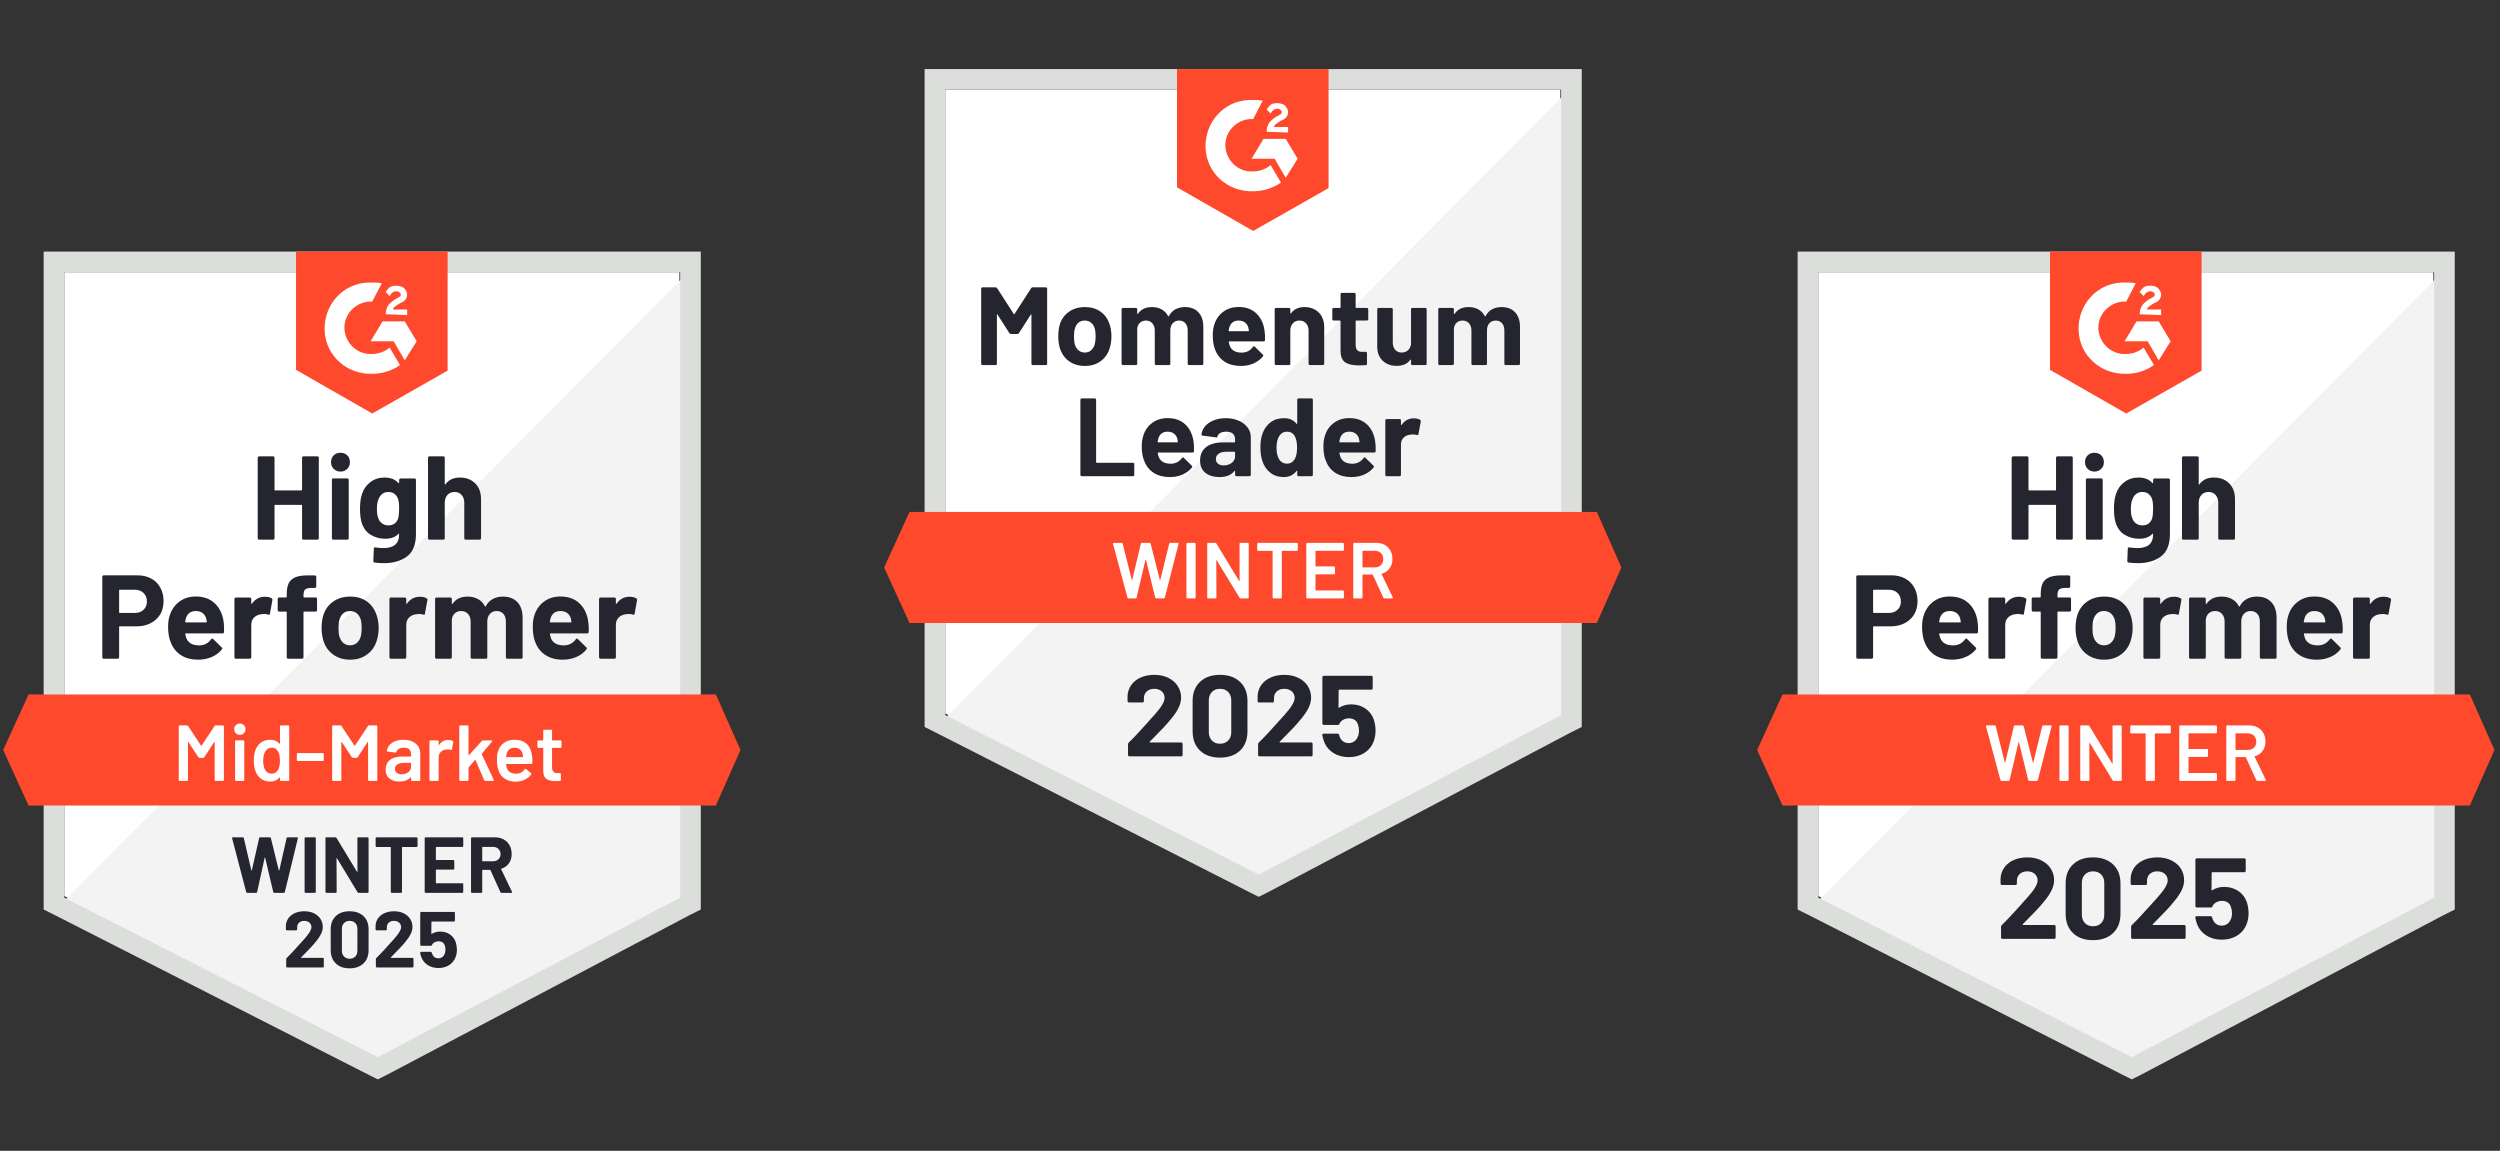 <svg width="315" height="145" viewBox="0 0 315 145" fill="none" xmlns="http://www.w3.org/2000/svg">
<rect x="0" y="0" width="315" height="145" fill="#333333" stroke="none"/>
<path d="M119.1 89.9L158.6 110L196.6 89.9V11.3H119.1V89.9Z" fill="white"/>
<path d="M197.4 11.6L118.3 91.3L159.3 111.6L197.4 92.1V11.6Z" fill="#F2F3F2"/>
<path d="M116.5 37.5V91.6L117.9 92.3L157.4 112.4L158.6 113L159.8 112.4L197.9 92.3L199.3 91.6V8.7H116.5V37.5ZM119.1 90.1V11.3H196.7V90.1L158.6 110.2L119.1 90.1Z" fill="#DCDEDC"/>
<path d="M157.9 12.6C158.3 12.6 158.7 12.6 159.1 12.7L157.9 15C156.1 14.9 154.5 16.3 154.4 18.1C154.3 19.9 155.7 21.5 157.5 21.6H157.9C158.7 21.6 159.5 21.3 160.1 20.8L161.4 23C160.4 23.7 159.2 24.1 157.9 24.1C154.7 24.2 152 21.8 151.9 18.6C151.8 15.4 154.2 12.7 157.4 12.6H157.9ZM162 17.5L163.5 20L162 22.4L160.6 20H157.7L159.2 17.5H162ZM159.6 16.6C159.6 16.2 159.7 15.8 159.9 15.5C160.1 15.2 160.5 14.9 160.8 14.7L161 14.6C161.4 14.4 161.5 14.3 161.5 14.1C161.5 13.9 161.2 13.7 161 13.7C160.6 13.7 160.3 13.9 160.1 14.3L159.6 13.8C159.7 13.6 159.9 13.4 160.1 13.2C160.4 13 160.7 13 161 13C161.3 13 161.7 13.1 161.9 13.3C162.1 13.5 162.3 13.8 162.3 14.1C162.3 14.6 162 15 161.4 15.2L161.1 15.4C160.8 15.6 160.6 15.7 160.5 16H162.3V16.7L159.6 16.6ZM157.9 29.1L167.4 23.7V8.7H148.3V23.6L157.9 29.1ZM201.2 64.5H114.6L111.4 71.5L114.6 78.5H201.2L204.3 71.5L201.2 64.5Z" fill="#FF492C"/>
<path d="M136.3 60C136.253 60 136.213 59.983 136.18 59.95C136.147 59.917 136.13 59.877 136.13 59.83V50.37C136.13 50.324 136.147 50.283 136.18 50.25C136.213 50.217 136.253 50.2 136.3 50.2H137.94C137.987 50.2 138.027 50.217 138.06 50.25C138.093 50.283 138.11 50.324 138.11 50.37V58.24C138.11 58.287 138.133 58.31 138.18 58.31H142.76C142.807 58.31 142.843 58.324 142.87 58.35C142.903 58.383 142.92 58.423 142.92 58.47V59.83C142.92 59.877 142.903 59.917 142.87 59.95C142.843 59.983 142.807 60 142.76 60H136.3ZM150.39 55.66C150.443 56.014 150.46 56.41 150.44 56.85C150.433 56.964 150.373 57.02 150.26 57.02H145.93C145.877 57.02 145.86 57.044 145.88 57.09C145.907 57.277 145.957 57.464 146.03 57.65C146.277 58.17 146.773 58.43 147.52 58.43C148.113 58.423 148.583 58.18 148.93 57.7C148.97 57.647 149.013 57.62 149.06 57.62C149.087 57.62 149.117 57.64 149.15 57.68L150.16 58.67C150.207 58.717 150.23 58.76 150.23 58.8C150.23 58.813 150.213 58.85 150.18 58.91C149.867 59.29 149.47 59.587 148.99 59.8C148.503 60.007 147.97 60.11 147.39 60.11C146.59 60.11 145.91 59.93 145.35 59.57C144.797 59.203 144.4 58.694 144.16 58.04C143.96 57.574 143.86 56.964 143.86 56.21C143.86 55.697 143.93 55.243 144.07 54.85C144.283 54.184 144.66 53.657 145.2 53.27C145.733 52.877 146.37 52.68 147.11 52.68C148.043 52.68 148.793 52.95 149.36 53.49C149.92 54.03 150.263 54.754 150.39 55.66ZM147.12 54.39C146.533 54.39 146.147 54.663 145.96 55.21C145.927 55.33 145.893 55.48 145.86 55.66C145.86 55.707 145.883 55.73 145.93 55.73H148.36C148.413 55.73 148.43 55.707 148.41 55.66C148.363 55.387 148.34 55.257 148.34 55.27C148.26 54.99 148.113 54.773 147.9 54.62C147.693 54.467 147.433 54.39 147.12 54.39ZM154.46 52.69C155.067 52.69 155.607 52.797 156.08 53.01C156.56 53.217 156.933 53.504 157.2 53.87C157.467 54.23 157.6 54.637 157.6 55.09V59.83C157.6 59.877 157.583 59.917 157.55 59.95C157.517 59.983 157.477 60 157.43 60H155.79C155.743 60 155.703 59.983 155.67 59.95C155.637 59.917 155.62 59.877 155.62 59.83V59.37C155.62 59.343 155.61 59.324 155.59 59.31C155.577 59.303 155.56 59.313 155.54 59.34C155.147 59.853 154.517 60.11 153.65 60.11C152.923 60.11 152.333 59.934 151.88 59.58C151.433 59.227 151.21 58.703 151.21 58.01C151.21 57.29 151.463 56.733 151.97 56.34C152.47 55.94 153.187 55.74 154.12 55.74H155.55C155.597 55.74 155.62 55.717 155.62 55.67V55.37C155.62 55.057 155.527 54.813 155.34 54.64C155.153 54.474 154.873 54.39 154.5 54.39C154.213 54.39 153.973 54.44 153.78 54.54C153.587 54.64 153.463 54.783 153.41 54.97C153.383 55.077 153.323 55.123 153.23 55.11L151.53 54.89C151.423 54.87 151.373 54.827 151.38 54.76C151.42 54.373 151.577 54.02 151.85 53.7C152.123 53.38 152.487 53.133 152.94 52.96C153.393 52.78 153.9 52.69 154.46 52.69ZM154.18 58.64C154.58 58.64 154.92 58.533 155.2 58.32C155.48 58.107 155.62 57.83 155.62 57.49V56.99C155.62 56.944 155.597 56.92 155.55 56.92H154.54C154.12 56.92 153.793 57 153.56 57.16C153.32 57.32 153.2 57.544 153.2 57.83C153.2 58.084 153.29 58.283 153.47 58.43C153.643 58.57 153.88 58.64 154.18 58.64ZM163.45 50.37C163.45 50.324 163.467 50.283 163.5 50.25C163.533 50.217 163.573 50.2 163.62 50.2H165.25C165.297 50.2 165.337 50.217 165.37 50.25C165.403 50.283 165.42 50.324 165.42 50.37V59.83C165.42 59.877 165.403 59.917 165.37 59.95C165.337 59.983 165.297 60 165.25 60H163.62C163.573 60 163.533 59.983 163.5 59.95C163.467 59.917 163.45 59.877 163.45 59.83V59.37C163.45 59.343 163.44 59.327 163.42 59.32C163.4 59.313 163.38 59.32 163.36 59.34C162.973 59.853 162.437 60.11 161.75 60.11C161.097 60.11 160.537 59.93 160.07 59.57C159.597 59.203 159.257 58.703 159.05 58.07C158.89 57.584 158.81 57.017 158.81 56.37C158.81 55.71 158.897 55.133 159.07 54.64C159.283 54.04 159.62 53.567 160.08 53.22C160.54 52.867 161.113 52.69 161.8 52.69C162.467 52.69 162.987 52.923 163.36 53.39C163.38 53.417 163.4 53.427 163.42 53.42C163.44 53.413 163.45 53.394 163.45 53.36V50.37ZM163.15 57.82C163.337 57.474 163.43 57 163.43 56.4C163.43 55.773 163.33 55.283 163.13 54.93C162.91 54.57 162.597 54.39 162.19 54.39C161.75 54.39 161.417 54.57 161.19 54.93C160.957 55.297 160.84 55.794 160.84 56.42C160.84 56.98 160.94 57.447 161.14 57.82C161.373 58.22 161.717 58.42 162.17 58.42C162.59 58.42 162.917 58.22 163.15 57.82ZM173.28 55.66C173.333 56.014 173.35 56.41 173.33 56.85C173.323 56.964 173.263 57.02 173.15 57.02H168.82C168.767 57.02 168.75 57.044 168.77 57.09C168.797 57.277 168.847 57.464 168.92 57.65C169.167 58.17 169.663 58.43 170.41 58.43C171.003 58.423 171.473 58.18 171.82 57.7C171.86 57.647 171.903 57.62 171.95 57.62C171.977 57.62 172.007 57.64 172.04 57.68L173.05 58.67C173.097 58.717 173.12 58.76 173.12 58.8C173.12 58.813 173.103 58.85 173.07 58.91C172.757 59.29 172.36 59.587 171.88 59.8C171.393 60.007 170.86 60.11 170.28 60.11C169.48 60.11 168.8 59.93 168.24 59.57C167.687 59.203 167.29 58.694 167.05 58.04C166.85 57.574 166.75 56.964 166.75 56.21C166.75 55.697 166.82 55.243 166.96 54.85C167.173 54.184 167.55 53.657 168.09 53.27C168.623 52.877 169.26 52.68 170 52.68C170.933 52.68 171.683 52.95 172.25 53.49C172.81 54.03 173.153 54.754 173.28 55.66ZM170.01 54.39C169.423 54.39 169.037 54.663 168.85 55.21C168.817 55.33 168.783 55.48 168.75 55.66C168.75 55.707 168.773 55.73 168.82 55.73H171.25C171.303 55.73 171.32 55.707 171.3 55.66C171.253 55.387 171.23 55.257 171.23 55.27C171.15 54.99 171.003 54.773 170.79 54.62C170.583 54.467 170.323 54.39 170.01 54.39ZM178.13 52.71C178.47 52.71 178.737 52.773 178.93 52.9C179.003 52.94 179.033 53.01 179.02 53.11L178.72 54.71C178.713 54.824 178.65 54.857 178.53 54.81C178.39 54.764 178.227 54.74 178.04 54.74C177.96 54.74 177.857 54.747 177.73 54.76C177.39 54.794 177.103 54.917 176.87 55.13C176.637 55.35 176.52 55.644 176.52 56.01V59.83C176.52 59.877 176.507 59.917 176.48 59.95C176.447 59.983 176.407 60 176.36 60H174.72C174.673 60 174.633 59.983 174.6 59.95C174.567 59.917 174.55 59.877 174.55 59.83V52.97C174.55 52.923 174.567 52.883 174.6 52.85C174.633 52.817 174.673 52.8 174.72 52.8H176.36C176.407 52.8 176.447 52.817 176.48 52.85C176.507 52.883 176.52 52.923 176.52 52.97V53.5C176.52 53.533 176.53 53.553 176.55 53.56C176.57 53.567 176.583 53.563 176.59 53.55C176.977 52.99 177.49 52.71 178.13 52.71ZM129.93 36.31C129.977 36.237 130.043 36.2 130.13 36.2H131.77C131.817 36.2 131.857 36.217 131.89 36.25C131.923 36.283 131.94 36.324 131.94 36.37V45.83C131.94 45.877 131.923 45.917 131.89 45.95C131.857 45.983 131.817 46 131.77 46H130.13C130.083 46 130.043 45.983 130.01 45.95C129.977 45.917 129.96 45.877 129.96 45.83V39.66C129.96 39.62 129.95 39.6 129.93 39.6C129.917 39.6 129.9 39.614 129.88 39.64L128.39 41.97C128.343 42.044 128.28 42.08 128.2 42.08H127.37C127.29 42.08 127.227 42.044 127.18 41.97L125.69 39.64C125.67 39.614 125.653 39.603 125.64 39.61C125.62 39.617 125.61 39.637 125.61 39.67V45.83C125.61 45.877 125.593 45.917 125.56 45.95C125.527 45.983 125.487 46 125.44 46H123.8C123.753 46 123.713 45.983 123.68 45.95C123.647 45.917 123.63 45.877 123.63 45.83V36.37C123.63 36.324 123.647 36.283 123.68 36.25C123.713 36.217 123.753 36.2 123.8 36.2H125.44C125.527 36.2 125.593 36.237 125.64 36.31L127.74 39.57C127.767 39.63 127.793 39.63 127.82 39.57L129.93 36.31ZM136.7 46.11C135.913 46.11 135.24 45.907 134.68 45.5C134.12 45.087 133.737 44.527 133.53 43.82C133.403 43.38 133.34 42.904 133.34 42.39C133.34 41.837 133.403 41.34 133.53 40.9C133.743 40.214 134.13 39.673 134.69 39.28C135.25 38.887 135.923 38.69 136.71 38.69C137.477 38.69 138.13 38.883 138.67 39.27C139.21 39.657 139.593 40.197 139.82 40.89C139.967 41.357 140.04 41.847 140.04 42.36C140.04 42.867 139.977 43.337 139.85 43.77C139.643 44.504 139.263 45.077 138.71 45.49C138.15 45.904 137.48 46.11 136.7 46.11ZM136.7 44.42C137.007 44.42 137.267 44.327 137.48 44.14C137.693 43.953 137.847 43.697 137.94 43.37C138.013 43.07 138.05 42.743 138.05 42.39C138.05 41.997 138.013 41.663 137.94 41.39C137.84 41.077 137.683 40.83 137.47 40.65C137.25 40.477 136.987 40.39 136.68 40.39C136.367 40.39 136.103 40.477 135.89 40.65C135.683 40.83 135.533 41.077 135.44 41.39C135.36 41.617 135.32 41.95 135.32 42.39C135.32 42.81 135.353 43.137 135.42 43.37C135.513 43.697 135.67 43.953 135.89 44.14C136.11 44.327 136.38 44.42 136.7 44.42ZM149.3 38.69C150.027 38.69 150.593 38.91 151 39.35C151.413 39.79 151.62 40.407 151.62 41.2V45.83C151.62 45.877 151.603 45.917 151.57 45.95C151.537 45.983 151.497 46 151.45 46H149.81C149.763 46 149.723 45.983 149.69 45.95C149.663 45.917 149.65 45.877 149.65 45.83V41.63C149.65 41.25 149.55 40.947 149.35 40.72C149.157 40.5 148.897 40.39 148.57 40.39C148.243 40.39 147.977 40.5 147.77 40.72C147.563 40.947 147.46 41.247 147.46 41.62V45.83C147.46 45.877 147.443 45.917 147.41 45.95C147.377 45.983 147.337 46 147.29 46H145.67C145.623 46 145.583 45.983 145.55 45.95C145.517 45.917 145.5 45.877 145.5 45.83V41.63C145.5 41.257 145.397 40.957 145.19 40.73C144.99 40.504 144.727 40.39 144.4 40.39C144.1 40.39 143.85 40.477 143.65 40.65C143.45 40.83 143.33 41.077 143.29 41.39V45.83C143.29 45.877 143.273 45.917 143.24 45.95C143.207 45.983 143.167 46 143.12 46H141.48C141.433 46 141.397 45.983 141.37 45.95C141.337 45.917 141.32 45.877 141.32 45.83V38.97C141.32 38.923 141.337 38.883 141.37 38.85C141.397 38.817 141.433 38.8 141.48 38.8H143.12C143.167 38.8 143.207 38.817 143.24 38.85C143.273 38.883 143.29 38.923 143.29 38.97V39.52C143.29 39.547 143.3 39.563 143.32 39.57C143.34 39.584 143.357 39.577 143.37 39.55C143.757 38.977 144.35 38.69 145.15 38.69C145.617 38.69 146.027 38.79 146.38 38.99C146.727 39.184 146.993 39.464 147.18 39.83C147.207 39.883 147.24 39.883 147.28 39.83C147.487 39.444 147.763 39.157 148.11 38.97C148.463 38.783 148.86 38.69 149.3 38.69ZM159.33 41.66C159.39 42.014 159.41 42.41 159.39 42.85C159.383 42.964 159.323 43.02 159.21 43.02H154.88C154.827 43.02 154.81 43.044 154.83 43.09C154.857 43.277 154.907 43.464 154.98 43.65C155.22 44.17 155.713 44.43 156.46 44.43C157.06 44.423 157.533 44.18 157.88 43.7C157.913 43.647 157.953 43.62 158 43.62C158.033 43.62 158.067 43.64 158.1 43.68L159.11 44.67C159.157 44.717 159.18 44.76 159.18 44.8C159.18 44.813 159.16 44.85 159.12 44.91C158.813 45.29 158.417 45.587 157.93 45.8C157.45 46.007 156.92 46.11 156.34 46.11C155.533 46.11 154.853 45.93 154.3 45.57C153.747 45.203 153.347 44.694 153.1 44.04C152.907 43.574 152.81 42.964 152.81 42.21C152.81 41.697 152.88 41.243 153.02 40.85C153.233 40.184 153.61 39.657 154.15 39.27C154.683 38.877 155.32 38.68 156.06 38.68C156.993 38.68 157.74 38.95 158.3 39.49C158.867 40.03 159.21 40.754 159.33 41.66ZM156.07 40.39C155.483 40.39 155.097 40.663 154.91 41.21C154.87 41.33 154.837 41.48 154.81 41.66C154.81 41.707 154.833 41.73 154.88 41.73H157.3C157.36 41.73 157.38 41.707 157.36 41.66C157.313 41.387 157.29 41.257 157.29 41.27C157.203 40.99 157.057 40.773 156.85 40.62C156.637 40.467 156.377 40.39 156.07 40.39ZM164.36 38.69C165.107 38.69 165.71 38.92 166.17 39.38C166.623 39.834 166.85 40.453 166.85 41.24V45.83C166.85 45.877 166.833 45.917 166.8 45.95C166.767 45.983 166.727 46 166.68 46H165.05C165.003 46 164.963 45.983 164.93 45.95C164.897 45.917 164.88 45.877 164.88 45.83V41.65C164.88 41.277 164.773 40.974 164.56 40.74C164.353 40.507 164.077 40.39 163.73 40.39C163.383 40.39 163.107 40.507 162.9 40.74C162.687 40.974 162.58 41.277 162.58 41.65V45.83C162.58 45.877 162.563 45.917 162.53 45.95C162.497 45.983 162.457 46 162.41 46H160.78C160.733 46 160.693 45.983 160.66 45.95C160.627 45.917 160.61 45.877 160.61 45.83V38.97C160.61 38.923 160.627 38.883 160.66 38.85C160.693 38.817 160.733 38.8 160.78 38.8H162.41C162.457 38.8 162.497 38.817 162.53 38.85C162.563 38.883 162.58 38.923 162.58 38.97V39.46C162.58 39.487 162.59 39.507 162.61 39.52C162.63 39.527 162.643 39.52 162.65 39.5C163.037 38.96 163.607 38.69 164.36 38.69ZM172.4 40.22C172.4 40.267 172.383 40.307 172.35 40.34C172.317 40.373 172.277 40.39 172.23 40.39H170.88C170.833 40.39 170.81 40.413 170.81 40.46V43.42C170.81 43.733 170.873 43.964 171 44.11C171.127 44.257 171.33 44.33 171.61 44.33H172.07C172.117 44.33 172.157 44.347 172.19 44.38C172.223 44.413 172.24 44.453 172.24 44.5V45.83C172.24 45.937 172.183 45.997 172.07 46.01C171.683 46.03 171.403 46.04 171.23 46.04C170.457 46.04 169.88 45.913 169.5 45.66C169.113 45.4 168.917 44.917 168.91 44.21V40.46C168.91 40.413 168.887 40.39 168.84 40.39H168.04C167.993 40.39 167.953 40.373 167.92 40.34C167.887 40.307 167.87 40.267 167.87 40.22V38.97C167.87 38.923 167.887 38.883 167.92 38.85C167.953 38.817 167.993 38.8 168.04 38.8H168.84C168.887 38.8 168.91 38.777 168.91 38.73V37.07C168.91 37.023 168.927 36.983 168.96 36.95C168.993 36.917 169.033 36.9 169.08 36.9H170.65C170.697 36.9 170.733 36.917 170.76 36.95C170.793 36.983 170.81 37.023 170.81 37.07V38.73C170.81 38.777 170.833 38.8 170.88 38.8H172.23C172.277 38.8 172.317 38.817 172.35 38.85C172.383 38.883 172.4 38.923 172.4 38.97V40.22ZM177.79 38.97C177.79 38.923 177.803 38.883 177.83 38.85C177.863 38.817 177.903 38.8 177.95 38.8H179.59C179.637 38.8 179.677 38.817 179.71 38.85C179.743 38.883 179.76 38.923 179.76 38.97V45.83C179.76 45.877 179.743 45.917 179.71 45.95C179.677 45.983 179.637 46 179.59 46H177.95C177.903 46 177.863 45.983 177.83 45.95C177.803 45.917 177.79 45.877 177.79 45.83V45.36C177.79 45.327 177.78 45.31 177.76 45.31C177.74 45.303 177.72 45.313 177.7 45.34C177.327 45.847 176.75 46.1 175.97 46.1C175.257 46.1 174.673 45.883 174.22 45.45C173.76 45.023 173.53 44.423 173.53 43.65V38.97C173.53 38.923 173.547 38.883 173.58 38.85C173.613 38.817 173.653 38.8 173.7 38.8H175.32C175.367 38.8 175.407 38.817 175.44 38.85C175.473 38.883 175.49 38.923 175.49 38.97V43.16C175.49 43.533 175.59 43.837 175.79 44.07C175.99 44.303 176.267 44.42 176.62 44.42C176.94 44.42 177.203 44.324 177.41 44.13C177.617 43.937 177.743 43.687 177.79 43.38V38.97ZM189.2 38.69C189.927 38.69 190.493 38.91 190.9 39.35C191.313 39.79 191.52 40.407 191.52 41.2V45.83C191.52 45.877 191.503 45.917 191.47 45.95C191.437 45.983 191.397 46 191.35 46H189.71C189.663 46 189.623 45.983 189.59 45.95C189.563 45.917 189.55 45.877 189.55 45.83V41.63C189.55 41.25 189.45 40.947 189.25 40.72C189.057 40.5 188.797 40.39 188.47 40.39C188.143 40.39 187.877 40.5 187.67 40.72C187.463 40.947 187.36 41.247 187.36 41.62V45.83C187.36 45.877 187.343 45.917 187.31 45.95C187.277 45.983 187.237 46 187.19 46H185.57C185.523 46 185.483 45.983 185.45 45.95C185.417 45.917 185.4 45.877 185.4 45.83V41.63C185.4 41.257 185.297 40.957 185.09 40.73C184.89 40.504 184.627 40.39 184.3 40.39C184 40.39 183.75 40.477 183.55 40.65C183.35 40.83 183.23 41.077 183.19 41.39V45.83C183.19 45.877 183.173 45.917 183.14 45.95C183.107 45.983 183.067 46 183.02 46H181.38C181.333 46 181.293 45.983 181.26 45.95C181.233 45.917 181.22 45.877 181.22 45.83V38.97C181.22 38.923 181.233 38.883 181.26 38.85C181.293 38.817 181.333 38.8 181.38 38.8H183.02C183.067 38.8 183.107 38.817 183.14 38.85C183.173 38.883 183.19 38.923 183.19 38.97V39.52C183.19 39.547 183.2 39.563 183.22 39.57C183.24 39.584 183.257 39.577 183.27 39.55C183.657 38.977 184.25 38.69 185.05 38.69C185.517 38.69 185.927 38.79 186.28 38.99C186.627 39.184 186.893 39.464 187.08 39.83C187.107 39.883 187.14 39.883 187.18 39.83C187.387 39.444 187.663 39.157 188.01 38.97C188.363 38.783 188.76 38.69 189.2 38.69Z" fill="#252530"/>
<path d="M142.2 75.4C142.127 75.4 142.08 75.367 142.06 75.3L140.24 68.53L140.23 68.49C140.23 68.43 140.267 68.4 140.34 68.4H141.32C141.393 68.4 141.44 68.434 141.46 68.5L142.6 73.06C142.607 73.08 142.617 73.09 142.63 73.09C142.643 73.09 142.653 73.08 142.66 73.06L143.75 68.5C143.77 68.434 143.813 68.4 143.88 68.4H144.84C144.913 68.4 144.96 68.434 144.98 68.5L146.14 73.07C146.147 73.09 146.157 73.1 146.17 73.1C146.183 73.1 146.193 73.09 146.2 73.07L147.32 68.5C147.34 68.434 147.387 68.4 147.46 68.4H148.39C148.483 68.4 148.52 68.444 148.5 68.53L146.77 75.3C146.75 75.367 146.703 75.4 146.63 75.4H145.7C145.627 75.4 145.58 75.367 145.56 75.3L144.39 70.53C144.383 70.51 144.373 70.497 144.36 70.49C144.347 70.49 144.337 70.504 144.33 70.53L143.21 75.3C143.19 75.367 143.147 75.4 143.08 75.4H142.2ZM149.61 75.4C149.577 75.4 149.547 75.387 149.52 75.36C149.5 75.34 149.49 75.314 149.49 75.28V68.52C149.49 68.487 149.5 68.46 149.52 68.44C149.547 68.414 149.577 68.4 149.61 68.4H150.53C150.563 68.4 150.59 68.414 150.61 68.44C150.637 68.46 150.65 68.487 150.65 68.52V75.28C150.65 75.314 150.637 75.34 150.61 75.36C150.59 75.387 150.563 75.4 150.53 75.4H149.61ZM156.18 68.52C156.18 68.487 156.19 68.46 156.21 68.44C156.237 68.414 156.267 68.4 156.3 68.4H157.22C157.253 68.4 157.28 68.414 157.3 68.44C157.327 68.46 157.34 68.487 157.34 68.52V75.28C157.34 75.314 157.327 75.34 157.3 75.36C157.28 75.387 157.253 75.4 157.22 75.4H156.33C156.263 75.4 156.217 75.374 156.19 75.32L153.31 70.6C153.297 70.58 153.283 70.57 153.27 70.57C153.257 70.577 153.25 70.594 153.25 70.62L153.27 75.28C153.27 75.314 153.257 75.34 153.23 75.36C153.21 75.387 153.183 75.4 153.15 75.4H152.23C152.197 75.4 152.167 75.387 152.14 75.36C152.12 75.34 152.11 75.314 152.11 75.28V68.52C152.11 68.487 152.12 68.46 152.14 68.44C152.167 68.414 152.197 68.4 152.23 68.4H153.12C153.187 68.4 153.233 68.427 153.26 68.48L156.13 73.2C156.143 73.22 156.157 73.227 156.17 73.22C156.183 73.22 156.19 73.207 156.19 73.18L156.18 68.52ZM163.4 68.4C163.433 68.4 163.46 68.414 163.48 68.44C163.507 68.46 163.52 68.487 163.52 68.52V69.29C163.52 69.324 163.507 69.35 163.48 69.37C163.46 69.397 163.433 69.41 163.4 69.41H161.56C161.527 69.41 161.51 69.427 161.51 69.46V75.28C161.51 75.314 161.5 75.34 161.48 75.36C161.453 75.387 161.423 75.4 161.39 75.4H160.47C160.437 75.4 160.41 75.387 160.39 75.36C160.363 75.34 160.35 75.314 160.35 75.28V69.46C160.35 69.427 160.333 69.41 160.3 69.41H158.53C158.497 69.41 158.467 69.397 158.44 69.37C158.42 69.35 158.41 69.324 158.41 69.29V68.52C158.41 68.487 158.42 68.46 158.44 68.44C158.467 68.414 158.497 68.4 158.53 68.4H163.4ZM169.33 69.28C169.33 69.314 169.317 69.34 169.29 69.36C169.27 69.387 169.243 69.4 169.21 69.4H165.8C165.767 69.4 165.75 69.417 165.75 69.45V71.32C165.75 71.354 165.767 71.37 165.8 71.37H168.09C168.123 71.37 168.153 71.38 168.18 71.4C168.2 71.427 168.21 71.457 168.21 71.49V72.25C168.21 72.284 168.2 72.314 168.18 72.34C168.153 72.36 168.123 72.37 168.09 72.37H165.8C165.767 72.37 165.75 72.387 165.75 72.42V74.35C165.75 74.384 165.767 74.4 165.8 74.4H169.21C169.243 74.4 169.27 74.414 169.29 74.44C169.317 74.46 169.33 74.487 169.33 74.52V75.28C169.33 75.314 169.317 75.34 169.29 75.36C169.27 75.387 169.243 75.4 169.21 75.4H164.71C164.677 75.4 164.647 75.387 164.62 75.36C164.6 75.34 164.59 75.314 164.59 75.28V68.52C164.59 68.487 164.6 68.46 164.62 68.44C164.647 68.414 164.677 68.4 164.71 68.4H169.21C169.243 68.4 169.27 68.414 169.29 68.44C169.317 68.46 169.33 68.487 169.33 68.52V69.28ZM174.44 75.4C174.373 75.4 174.327 75.37 174.3 75.31L172.98 72.43C172.967 72.404 172.947 72.39 172.92 72.39H171.72C171.687 72.39 171.67 72.407 171.67 72.44V75.28C171.67 75.314 171.657 75.34 171.63 75.36C171.61 75.387 171.583 75.4 171.55 75.4H170.63C170.597 75.4 170.567 75.387 170.54 75.36C170.52 75.34 170.51 75.314 170.51 75.28V68.52C170.51 68.487 170.52 68.46 170.54 68.44C170.567 68.414 170.597 68.4 170.63 68.4H173.38C173.787 68.4 174.147 68.484 174.46 68.65C174.773 68.824 175.017 69.064 175.19 69.37C175.363 69.684 175.45 70.04 175.45 70.44C175.45 70.9 175.33 71.29 175.09 71.61C174.857 71.937 174.53 72.164 174.11 72.29C174.097 72.29 174.087 72.297 174.08 72.31C174.073 72.324 174.073 72.337 174.08 72.35L175.49 75.26C175.503 75.287 175.51 75.307 175.51 75.32C175.51 75.374 175.473 75.4 175.4 75.4H174.44ZM171.72 69.4C171.687 69.4 171.67 69.417 171.67 69.45V71.44C171.67 71.474 171.687 71.49 171.72 71.49H173.22C173.54 71.49 173.8 71.394 174 71.2C174.193 71.014 174.29 70.764 174.29 70.45C174.29 70.137 174.193 69.884 174 69.69C173.8 69.497 173.54 69.4 173.22 69.4H171.72Z" fill="white"/>
<path d="M144.86 93.46C144.84 93.48 144.833 93.5 144.84 93.52C144.853 93.54 144.873 93.55 144.9 93.55H148.83C148.877 93.55 148.917 93.567 148.95 93.6C148.99 93.634 149.01 93.674 149.01 93.72V95.13C149.01 95.177 148.99 95.217 148.95 95.25C148.917 95.284 148.877 95.3 148.83 95.3H142.31C142.257 95.3 142.213 95.284 142.18 95.25C142.147 95.217 142.13 95.177 142.13 95.13V93.79C142.13 93.704 142.16 93.63 142.22 93.57C142.693 93.11 143.177 92.607 143.67 92.06C144.163 91.514 144.473 91.174 144.6 91.04C144.867 90.72 145.14 90.414 145.42 90.12C146.3 89.147 146.74 88.424 146.74 87.95C146.74 87.61 146.62 87.33 146.38 87.11C146.14 86.897 145.827 86.79 145.44 86.79C145.053 86.79 144.74 86.897 144.5 87.11C144.253 87.33 144.13 87.62 144.13 87.98V88.34C144.13 88.387 144.113 88.427 144.08 88.46C144.047 88.494 144.007 88.51 143.96 88.51H142.25C142.203 88.51 142.163 88.494 142.13 88.46C142.09 88.427 142.07 88.387 142.07 88.34V87.66C142.103 87.14 142.27 86.677 142.57 86.27C142.87 85.87 143.267 85.564 143.76 85.35C144.26 85.137 144.82 85.03 145.44 85.03C146.127 85.03 146.723 85.16 147.23 85.42C147.737 85.674 148.127 86.017 148.4 86.45C148.68 86.89 148.82 87.374 148.82 87.9C148.82 88.307 148.717 88.724 148.51 89.15C148.31 89.577 148.007 90.037 147.6 90.53C147.3 90.904 146.977 91.277 146.63 91.65C146.283 92.017 145.767 92.547 145.08 93.24L144.86 93.46ZM153.72 95.46C152.653 95.46 151.813 95.164 151.2 94.57C150.58 93.977 150.27 93.167 150.27 92.14V88.31C150.27 87.304 150.58 86.507 151.2 85.92C151.813 85.327 152.653 85.03 153.72 85.03C154.78 85.03 155.623 85.327 156.25 85.92C156.87 86.507 157.18 87.304 157.18 88.31V92.14C157.18 93.167 156.87 93.977 156.25 94.57C155.623 95.164 154.78 95.46 153.72 95.46ZM153.72 93.71C154.153 93.71 154.497 93.577 154.75 93.31C155.01 93.044 155.14 92.687 155.14 92.24V88.25C155.14 87.81 155.01 87.457 154.75 87.19C154.497 86.924 154.153 86.79 153.72 86.79C153.293 86.79 152.953 86.924 152.7 87.19C152.44 87.457 152.31 87.81 152.31 88.25V92.24C152.31 92.687 152.44 93.044 152.7 93.31C152.953 93.577 153.293 93.71 153.72 93.71ZM161.24 93.46C161.22 93.48 161.217 93.5 161.23 93.52C161.237 93.54 161.257 93.55 161.29 93.55H165.22C165.267 93.55 165.307 93.567 165.34 93.6C165.373 93.634 165.39 93.674 165.39 93.72V95.13C165.39 95.177 165.373 95.217 165.34 95.25C165.307 95.284 165.267 95.3 165.22 95.3H158.69C158.643 95.3 158.603 95.284 158.57 95.25C158.537 95.217 158.52 95.177 158.52 95.13V93.79C158.52 93.704 158.547 93.63 158.6 93.57C159.08 93.11 159.563 92.607 160.05 92.06C160.543 91.514 160.853 91.174 160.98 91.04C161.253 90.72 161.53 90.414 161.81 90.12C162.69 89.147 163.13 88.424 163.13 87.95C163.13 87.61 163.01 87.33 162.77 87.11C162.523 86.897 162.207 86.79 161.82 86.79C161.433 86.79 161.12 86.897 160.88 87.11C160.64 87.33 160.52 87.62 160.52 87.98V88.34C160.52 88.387 160.503 88.427 160.47 88.46C160.437 88.494 160.393 88.51 160.34 88.51H158.63C158.583 88.51 158.543 88.494 158.51 88.46C158.477 88.427 158.46 88.387 158.46 88.34V87.66C158.487 87.14 158.65 86.677 158.95 86.27C159.25 85.87 159.65 85.564 160.15 85.35C160.65 85.137 161.207 85.03 161.82 85.03C162.507 85.03 163.103 85.16 163.61 85.42C164.123 85.674 164.517 86.017 164.79 86.45C165.063 86.89 165.2 87.374 165.2 87.9C165.2 88.307 165.1 88.724 164.9 89.15C164.693 89.577 164.387 90.037 163.98 90.53C163.68 90.904 163.357 91.277 163.01 91.65C162.663 92.017 162.147 92.547 161.46 93.24L161.24 93.46ZM173.1 90.67C173.247 91.144 173.32 91.604 173.32 92.05C173.32 92.544 173.243 92.99 173.09 93.39C172.87 94.004 172.48 94.494 171.92 94.86C171.353 95.22 170.693 95.4 169.94 95.4C169.207 95.4 168.563 95.224 168.01 94.87C167.45 94.517 167.057 94.037 166.83 93.43C166.73 93.177 166.657 92.91 166.61 92.63V92.6C166.61 92.494 166.667 92.44 166.78 92.44H168.54C168.633 92.44 168.697 92.494 168.73 92.6C168.737 92.66 168.75 92.71 168.77 92.75C168.79 92.79 168.803 92.824 168.81 92.85C168.91 93.104 169.057 93.297 169.25 93.43C169.443 93.564 169.67 93.63 169.93 93.63C170.203 93.63 170.44 93.557 170.64 93.41C170.84 93.27 170.99 93.07 171.09 92.81C171.183 92.617 171.23 92.364 171.23 92.05C171.23 91.77 171.187 91.52 171.1 91.3C171.033 91.047 170.9 90.854 170.7 90.72C170.493 90.58 170.257 90.51 169.99 90.51C169.717 90.51 169.463 90.574 169.23 90.7C169.003 90.827 168.85 90.994 168.77 91.2C168.743 91.294 168.68 91.34 168.58 91.34H166.8C166.747 91.34 166.703 91.324 166.67 91.29C166.637 91.257 166.62 91.217 166.62 91.17V85.32C166.62 85.274 166.637 85.234 166.67 85.2C166.703 85.167 166.747 85.15 166.8 85.15H172.79C172.837 85.15 172.877 85.167 172.91 85.2C172.943 85.234 172.96 85.274 172.96 85.32V86.73C172.96 86.777 172.943 86.817 172.91 86.85C172.877 86.884 172.837 86.9 172.79 86.9H168.74C168.693 86.9 168.67 86.927 168.67 86.98L168.65 89.12C168.65 89.187 168.68 89.204 168.74 89.17C169.173 88.89 169.677 88.75 170.25 88.75C170.923 88.75 171.513 88.92 172.02 89.26C172.533 89.607 172.893 90.077 173.1 90.67Z" fill="#252530"/>
<path d="M8.1 112.9L47.6 133L85.6 112.9V34.3H8.1V112.9Z" fill="white"/>
<path d="M86.4 34.6L7.3 114.3L48.3 134.6L86.4 115.1V34.6Z" fill="#F2F3F2"/>
<path d="M5.5 60.5V114.6L6.9 115.3L46.4 135.4L47.6 136L48.8 135.4L86.9 115.3L88.3 114.6V31.7H5.5V60.5ZM8.1 113.1V34.3H85.7V113.1L47.6 133.2L8.1 113.1Z" fill="#DCDEDC"/>
<path d="M46.9 35.6C47.3 35.6 47.7 35.6 48.1 35.7L46.9 38C45.1 37.9 43.5 39.3 43.4 41.1C43.3 42.9 44.7 44.5 46.5 44.6H46.9C47.7 44.6 48.5 44.3 49.1 43.8L50.4 46C49.4 46.7 48.2 47.1 46.9 47.1C43.7 47.2 41 44.8 40.9 41.6C40.8 38.4 43.2 35.7 46.4 35.6H46.9ZM51 40.5L52.5 43L51 45.4L49.6 43H46.7L48.2 40.5H51ZM48.6 39.6C48.6 39.2 48.7 38.8 48.9 38.5C49.1 38.2 49.5 37.9 49.8 37.7L50 37.6C50.4 37.4 50.5 37.3 50.5 37.1C50.5 36.9 50.2 36.7 50 36.7C49.6 36.7 49.3 36.9 49.1 37.3L48.6 36.8C48.7 36.6 48.9 36.4 49.1 36.2C49.4 36 49.7 36 50 36C50.3 36 50.7 36.1 50.9 36.3C51.1 36.5 51.3 36.8 51.3 37.1C51.3 37.6 51 38 50.4 38.2L50.1 38.4C49.8 38.6 49.6 38.7 49.5 39H51.3V39.7L48.6 39.6ZM46.9 52.1L56.4 46.7V31.7H37.3V46.6L46.9 52.1ZM90.2 87.5H3.6L0.4 94.5L3.6 101.5H90.2L93.3 94.5L90.2 87.5Z" fill="#FF492C"/>
<path d="M17.3 72.49C17.96 72.49 18.54 72.623 19.04 72.89C19.54 73.156 19.927 73.54 20.2 74.04C20.473 74.533 20.61 75.1 20.61 75.74C20.61 76.373 20.47 76.93 20.19 77.41C19.903 77.883 19.503 78.253 18.99 78.52C18.477 78.787 17.883 78.92 17.21 78.92H15.08C15.033 78.92 15.01 78.947 15.01 79V82.82C15.01 82.873 14.99 82.916 14.95 82.95C14.917 82.983 14.873 83 14.82 83H13.07C13.017 83 12.973 82.983 12.94 82.95C12.907 82.916 12.89 82.873 12.89 82.82V72.67C12.89 72.617 12.907 72.573 12.94 72.54C12.973 72.507 13.017 72.49 13.07 72.49H17.3ZM16.98 77.23C17.447 77.23 17.817 77.097 18.09 76.83C18.37 76.563 18.51 76.216 18.51 75.79C18.51 75.343 18.37 74.987 18.09 74.72C17.817 74.447 17.447 74.31 16.98 74.31H15.08C15.033 74.31 15.01 74.337 15.01 74.39V77.15C15.01 77.203 15.033 77.23 15.08 77.23H16.98ZM28.18 78.35C28.233 78.73 28.25 79.153 28.23 79.62C28.223 79.746 28.16 79.81 28.04 79.81H23.41C23.35 79.81 23.327 79.833 23.34 79.88C23.373 80.08 23.43 80.28 23.51 80.48C23.77 81.04 24.3 81.32 25.1 81.32C25.74 81.313 26.243 81.053 26.61 80.54C26.657 80.48 26.703 80.45 26.75 80.45C26.777 80.45 26.81 80.47 26.85 80.51L27.93 81.57C27.983 81.623 28.01 81.67 28.01 81.71C28.01 81.73 27.99 81.77 27.95 81.83C27.617 82.243 27.193 82.56 26.68 82.78C26.153 83.007 25.58 83.12 24.96 83.12C24.107 83.12 23.38 82.927 22.78 82.54C22.187 82.147 21.76 81.6 21.5 80.9C21.287 80.4 21.18 79.746 21.18 78.94C21.18 78.386 21.257 77.9 21.41 77.48C21.643 76.773 22.047 76.21 22.62 75.79C23.193 75.37 23.873 75.16 24.66 75.16C25.66 75.16 26.463 75.45 27.07 76.03C27.677 76.61 28.047 77.383 28.18 78.35ZM24.68 76.99C24.047 76.99 23.63 77.283 23.43 77.87C23.39 78.003 23.357 78.163 23.33 78.35C23.33 78.397 23.357 78.42 23.41 78.42H26C26.06 78.42 26.08 78.397 26.06 78.35C26.007 78.063 25.98 77.923 25.98 77.93C25.893 77.63 25.737 77.397 25.51 77.23C25.29 77.07 25.013 76.99 24.68 76.99ZM33.38 75.19C33.74 75.19 34.027 75.26 34.24 75.4C34.313 75.44 34.34 75.513 34.32 75.62L34.01 77.33C34.003 77.45 33.933 77.487 33.8 77.44C33.647 77.386 33.473 77.36 33.28 77.36C33.2 77.36 33.087 77.37 32.94 77.39C32.587 77.423 32.283 77.556 32.03 77.79C31.783 78.023 31.66 78.337 31.66 78.73V82.82C31.66 82.873 31.64 82.916 31.6 82.95C31.567 82.983 31.527 83 31.48 83H29.72C29.673 83 29.63 82.983 29.59 82.95C29.557 82.916 29.54 82.873 29.54 82.82V75.47C29.54 75.423 29.557 75.38 29.59 75.34C29.63 75.306 29.673 75.29 29.72 75.29H31.48C31.527 75.29 31.567 75.306 31.6 75.34C31.64 75.38 31.66 75.423 31.66 75.47V76.04C31.66 76.067 31.67 76.087 31.69 76.1C31.703 76.113 31.717 76.106 31.73 76.08C32.143 75.487 32.693 75.19 33.38 75.19ZM39.77 75.28C39.823 75.28 39.867 75.296 39.9 75.33C39.933 75.363 39.95 75.406 39.95 75.46V76.88C39.95 76.933 39.933 76.977 39.9 77.01C39.867 77.043 39.823 77.06 39.77 77.06H38.32C38.267 77.06 38.24 77.083 38.24 77.13V82.82C38.24 82.873 38.223 82.916 38.19 82.95C38.157 82.983 38.113 83 38.06 83H36.31C36.257 83 36.213 82.983 36.18 82.95C36.147 82.916 36.13 82.873 36.13 82.82V77.13C36.13 77.083 36.103 77.06 36.05 77.06H35.17C35.117 77.06 35.073 77.043 35.04 77.01C35.007 76.977 34.99 76.933 34.99 76.88V75.46C34.99 75.406 35.007 75.363 35.04 75.33C35.073 75.296 35.117 75.28 35.17 75.28H36.05C36.103 75.28 36.13 75.253 36.13 75.2V74.87C36.13 74.25 36.223 73.766 36.41 73.42C36.603 73.08 36.91 72.837 37.33 72.69C37.757 72.543 38.347 72.48 39.1 72.5H39.67C39.717 72.5 39.757 72.516 39.79 72.55C39.83 72.59 39.85 72.633 39.85 72.68V73.89C39.85 73.943 39.83 73.987 39.79 74.02C39.757 74.06 39.717 74.08 39.67 74.08H39.17C38.823 74.087 38.58 74.156 38.44 74.29C38.307 74.43 38.24 74.68 38.24 75.04V75.2C38.24 75.253 38.267 75.28 38.32 75.28H39.77ZM44.12 83.12C43.28 83.12 42.56 82.9 41.96 82.46C41.36 82.02 40.95 81.42 40.73 80.66C40.59 80.193 40.52 79.683 40.52 79.13C40.52 78.543 40.59 78.013 40.73 77.54C40.963 76.8 41.38 76.22 41.98 75.8C42.58 75.38 43.3 75.17 44.14 75.17C44.953 75.17 45.653 75.376 46.24 75.79C46.813 76.21 47.22 76.79 47.46 77.53C47.627 78.03 47.71 78.553 47.71 79.1C47.71 79.64 47.64 80.147 47.5 80.62C47.28 81.4 46.87 82.01 46.27 82.45C45.677 82.897 44.96 83.12 44.12 83.12ZM44.12 81.31C44.447 81.31 44.727 81.21 44.96 81.01C45.193 80.81 45.36 80.533 45.46 80.18C45.533 79.86 45.57 79.51 45.57 79.13C45.57 78.71 45.533 78.356 45.46 78.07C45.347 77.73 45.177 77.463 44.95 77.27C44.717 77.083 44.433 76.99 44.1 76.99C43.767 76.99 43.487 77.083 43.26 77.27C43.033 77.463 42.87 77.73 42.77 78.07C42.69 78.303 42.65 78.656 42.65 79.13C42.65 79.583 42.687 79.933 42.76 80.18C42.86 80.533 43.027 80.81 43.26 81.01C43.493 81.21 43.78 81.31 44.12 81.31ZM52.91 75.19C53.27 75.19 53.557 75.26 53.77 75.4C53.85 75.44 53.877 75.513 53.85 75.62L53.54 77.33C53.533 77.45 53.463 77.487 53.33 77.44C53.177 77.386 53.003 77.36 52.81 77.36C52.73 77.36 52.62 77.37 52.48 77.39C52.12 77.423 51.813 77.556 51.56 77.79C51.313 78.023 51.19 78.337 51.19 78.73V82.82C51.19 82.873 51.17 82.916 51.13 82.95C51.097 82.983 51.053 83 51 83H49.25C49.203 83 49.16 82.983 49.12 82.95C49.087 82.916 49.07 82.873 49.07 82.82V75.47C49.07 75.423 49.087 75.38 49.12 75.34C49.16 75.306 49.203 75.29 49.25 75.29H51C51.053 75.29 51.097 75.306 51.13 75.34C51.17 75.38 51.19 75.423 51.19 75.47V76.04C51.19 76.067 51.197 76.087 51.21 76.1C51.237 76.113 51.253 76.106 51.26 76.08C51.673 75.487 52.223 75.19 52.91 75.19ZM63.36 75.17C64.14 75.17 64.75 75.403 65.19 75.87C65.63 76.343 65.85 77.007 65.85 77.86V82.82C65.85 82.873 65.833 82.916 65.8 82.95C65.767 82.983 65.727 83 65.68 83H63.92C63.873 83 63.83 82.983 63.79 82.95C63.757 82.916 63.74 82.873 63.74 82.82V78.32C63.74 77.913 63.637 77.59 63.43 77.35C63.217 77.11 62.933 76.99 62.58 76.99C62.233 76.99 61.95 77.11 61.73 77.35C61.51 77.59 61.4 77.91 61.4 78.31V82.82C61.4 82.873 61.383 82.916 61.35 82.95C61.31 82.983 61.267 83 61.22 83H59.48C59.427 83 59.383 82.983 59.35 82.95C59.317 82.916 59.3 82.873 59.3 82.82V78.32C59.3 77.92 59.19 77.597 58.97 77.35C58.75 77.11 58.463 76.99 58.11 76.99C57.797 76.99 57.53 77.083 57.31 77.27C57.097 77.463 56.97 77.73 56.93 78.07V82.82C56.93 82.873 56.913 82.916 56.88 82.95C56.84 82.983 56.797 83 56.75 83H55C54.947 83 54.903 82.983 54.87 82.95C54.837 82.916 54.82 82.873 54.82 82.82V75.47C54.82 75.423 54.837 75.38 54.87 75.34C54.903 75.306 54.947 75.29 55 75.29H56.75C56.797 75.29 56.84 75.306 56.88 75.34C56.913 75.38 56.93 75.423 56.93 75.47V76.06C56.93 76.087 56.94 76.106 56.96 76.12C56.98 76.126 57 76.113 57.02 76.08C57.433 75.473 58.07 75.17 58.93 75.17C59.43 75.17 59.867 75.276 60.24 75.49C60.613 75.697 60.9 75.996 61.1 76.39C61.127 76.45 61.163 76.45 61.21 76.39C61.423 75.977 61.72 75.67 62.1 75.47C62.473 75.27 62.893 75.17 63.36 75.17ZM74.12 78.35C74.18 78.73 74.2 79.153 74.18 79.62C74.167 79.746 74.1 79.81 73.98 79.81H69.35C69.29 79.81 69.27 79.833 69.29 79.88C69.317 80.08 69.37 80.28 69.45 80.48C69.71 81.04 70.24 81.32 71.04 81.32C71.68 81.313 72.187 81.053 72.56 80.54C72.6 80.48 72.643 80.45 72.69 80.45C72.723 80.45 72.76 80.47 72.8 80.51L73.88 81.57C73.927 81.623 73.95 81.67 73.95 81.71C73.95 81.73 73.93 81.77 73.89 81.83C73.563 82.243 73.14 82.56 72.62 82.78C72.1 83.007 71.53 83.12 70.91 83.12C70.05 83.12 69.323 82.927 68.73 82.54C68.13 82.147 67.7 81.6 67.44 80.9C67.233 80.4 67.13 79.746 67.13 78.94C67.13 78.386 67.203 77.9 67.35 77.48C67.583 76.773 67.987 76.21 68.56 75.79C69.133 75.37 69.817 75.16 70.61 75.16C71.61 75.16 72.413 75.45 73.02 76.03C73.627 76.61 73.993 77.383 74.12 78.35ZM70.62 76.99C69.993 76.99 69.58 77.283 69.38 77.87C69.34 78.003 69.303 78.163 69.27 78.35C69.27 78.397 69.297 78.42 69.35 78.42H71.94C72 78.42 72.02 78.397 72 78.35C71.953 78.063 71.93 77.923 71.93 77.93C71.837 77.63 71.68 77.397 71.46 77.23C71.233 77.07 70.953 76.99 70.62 76.99ZM79.32 75.19C79.68 75.19 79.967 75.26 80.18 75.4C80.26 75.44 80.29 75.513 80.27 75.62L79.96 77.33C79.947 77.45 79.873 77.487 79.74 77.44C79.593 77.386 79.42 77.36 79.22 77.36C79.14 77.36 79.03 77.37 78.89 77.39C78.53 77.423 78.223 77.556 77.97 77.79C77.723 78.023 77.6 78.337 77.6 78.73V82.82C77.6 82.873 77.583 82.916 77.55 82.95C77.51 82.983 77.467 83 77.42 83H75.66C75.613 83 75.573 82.983 75.54 82.95C75.5 82.916 75.48 82.873 75.48 82.82V75.47C75.48 75.423 75.5 75.38 75.54 75.34C75.573 75.306 75.613 75.29 75.66 75.29H77.42C77.467 75.29 77.51 75.306 77.55 75.34C77.583 75.38 77.6 75.423 77.6 75.47V76.04C77.6 76.067 77.61 76.087 77.63 76.1C77.65 76.113 77.667 76.106 77.68 76.08C78.087 75.487 78.633 75.19 79.32 75.19ZM38.06 57.68C38.06 57.633 38.077 57.59 38.11 57.55C38.143 57.517 38.183 57.5 38.23 57.5H39.99C40.037 57.5 40.08 57.517 40.12 57.55C40.153 57.59 40.17 57.633 40.17 57.68V67.82C40.17 67.873 40.153 67.916 40.12 67.95C40.08 67.983 40.037 68 39.99 68H38.23C38.183 68 38.143 67.983 38.11 67.95C38.077 67.916 38.06 67.873 38.06 67.82V63.68C38.06 63.633 38.033 63.61 37.98 63.61H34.66C34.613 63.61 34.59 63.633 34.59 63.68V67.82C34.59 67.873 34.573 67.916 34.54 67.95C34.5 67.983 34.457 68 34.41 68H32.65C32.603 68 32.563 67.983 32.53 67.95C32.49 67.916 32.47 67.873 32.47 67.82V57.68C32.47 57.633 32.49 57.59 32.53 57.55C32.563 57.517 32.603 57.5 32.65 57.5H34.41C34.457 57.5 34.5 57.517 34.54 57.55C34.573 57.59 34.59 57.633 34.59 57.68V61.71C34.59 61.763 34.613 61.79 34.66 61.79H37.98C38.033 61.79 38.06 61.763 38.06 61.71V57.68ZM42.9 59.42C42.56 59.42 42.277 59.306 42.05 59.08C41.823 58.86 41.71 58.58 41.71 58.24C41.71 57.886 41.82 57.6 42.04 57.38C42.26 57.16 42.547 57.05 42.9 57.05C43.253 57.05 43.54 57.16 43.76 57.38C43.98 57.6 44.09 57.886 44.09 58.24C44.09 58.58 43.977 58.86 43.75 59.08C43.523 59.306 43.24 59.42 42.9 59.42ZM42 68C41.953 68 41.91 67.983 41.87 67.95C41.837 67.916 41.82 67.873 41.82 67.82V60.46C41.82 60.407 41.837 60.363 41.87 60.33C41.91 60.297 41.953 60.28 42 60.28H43.76C43.807 60.28 43.847 60.297 43.88 60.33C43.92 60.363 43.94 60.407 43.94 60.46V67.82C43.94 67.873 43.92 67.916 43.88 67.95C43.847 67.983 43.807 68 43.76 68H42ZM50.29 60.47C50.29 60.423 50.31 60.38 50.35 60.34C50.383 60.306 50.423 60.29 50.47 60.29H52.23C52.277 60.29 52.32 60.306 52.36 60.34C52.393 60.38 52.41 60.423 52.41 60.47V67.31C52.41 68.617 52.033 69.55 51.28 70.11C50.527 70.677 49.553 70.96 48.36 70.96C48.007 70.96 47.617 70.933 47.19 70.88C47.09 70.867 47.04 70.803 47.04 70.69L47.1 69.14C47.1 69.007 47.17 68.95 47.31 68.97C47.67 69.03 48 69.06 48.3 69.06C48.94 69.06 49.433 68.923 49.78 68.65C50.12 68.363 50.29 67.913 50.29 67.3C50.29 67.266 50.28 67.246 50.26 67.24C50.24 67.233 50.22 67.243 50.2 67.27C49.82 67.677 49.267 67.88 48.54 67.88C47.887 67.88 47.29 67.723 46.75 67.41C46.203 67.097 45.813 66.59 45.58 65.89C45.433 65.43 45.36 64.833 45.36 64.1C45.36 63.32 45.45 62.687 45.63 62.2C45.837 61.587 46.19 61.096 46.69 60.73C47.19 60.356 47.773 60.17 48.44 60.17C49.207 60.17 49.793 60.4 50.2 60.86C50.22 60.88 50.24 60.886 50.26 60.88C50.28 60.873 50.29 60.856 50.29 60.83V60.47ZM50.17 65.31C50.25 65.016 50.29 64.606 50.29 64.08C50.29 63.773 50.28 63.536 50.26 63.37C50.24 63.197 50.207 63.033 50.16 62.88C50.067 62.613 49.917 62.397 49.71 62.23C49.503 62.07 49.243 61.99 48.93 61.99C48.63 61.99 48.377 62.07 48.17 62.23C47.957 62.397 47.8 62.613 47.7 62.88C47.56 63.18 47.49 63.587 47.49 64.1C47.49 64.66 47.55 65.06 47.67 65.3C47.757 65.573 47.913 65.79 48.14 65.95C48.367 66.117 48.633 66.2 48.94 66.2C49.26 66.2 49.527 66.117 49.74 65.95C49.947 65.79 50.09 65.576 50.17 65.31ZM57.95 60.17C58.75 60.17 59.393 60.416 59.88 60.91C60.367 61.397 60.61 62.06 60.61 62.9V67.82C60.61 67.873 60.593 67.916 60.56 67.95C60.527 67.983 60.487 68 60.44 68H58.68C58.633 68 58.59 67.983 58.55 67.95C58.517 67.916 58.5 67.873 58.5 67.82V63.33C58.5 62.937 58.387 62.613 58.16 62.36C57.94 62.113 57.643 61.99 57.27 61.99C56.903 61.99 56.607 62.113 56.38 62.36C56.153 62.613 56.04 62.937 56.04 63.33V67.82C56.04 67.873 56.023 67.916 55.99 67.95C55.957 67.983 55.913 68 55.86 68H54.11C54.057 68 54.013 67.983 53.98 67.95C53.947 67.916 53.93 67.873 53.93 67.82V57.68C53.93 57.633 53.947 57.59 53.98 57.55C54.013 57.517 54.057 57.5 54.11 57.5H55.86C55.913 57.5 55.957 57.517 55.99 57.55C56.023 57.59 56.04 57.633 56.04 57.68V61C56.04 61.026 56.05 61.047 56.07 61.06C56.09 61.066 56.103 61.06 56.11 61.04C56.523 60.46 57.137 60.17 57.95 60.17Z" fill="#252530"/>
<path d="M27.03 91.48C27.063 91.427 27.11 91.4 27.17 91.4H28.09C28.123 91.4 28.15 91.413 28.17 91.44C28.197 91.46 28.21 91.487 28.21 91.52V98.28C28.21 98.313 28.197 98.34 28.17 98.36C28.15 98.387 28.123 98.4 28.09 98.4H27.17C27.137 98.4 27.107 98.387 27.08 98.36C27.06 98.34 27.05 98.313 27.05 98.28V93.51C27.05 93.49 27.043 93.477 27.03 93.47C27.01 93.463 26.997 93.47 26.99 93.49L25.74 95.41C25.707 95.463 25.66 95.49 25.6 95.49H25.14C25.08 95.49 25.033 95.463 25 95.41L23.74 93.5C23.733 93.48 23.723 93.473 23.71 93.48C23.69 93.487 23.68 93.5 23.68 93.52V98.28C23.68 98.313 23.667 98.34 23.64 98.36C23.62 98.387 23.593 98.4 23.56 98.4H22.64C22.607 98.4 22.58 98.387 22.56 98.36C22.533 98.34 22.52 98.313 22.52 98.28V91.52C22.52 91.487 22.533 91.46 22.56 91.44C22.58 91.413 22.607 91.4 22.64 91.4H23.56C23.62 91.4 23.667 91.427 23.7 91.48L25.33 93.95C25.343 93.963 25.357 93.97 25.37 93.97C25.383 93.97 25.393 93.963 25.4 93.95L27.03 91.48ZM30.22 92.59C30.013 92.59 29.843 92.523 29.71 92.39C29.577 92.257 29.51 92.087 29.51 91.88C29.51 91.673 29.577 91.503 29.71 91.37C29.843 91.237 30.013 91.17 30.22 91.17C30.427 91.17 30.597 91.237 30.73 91.37C30.863 91.503 30.93 91.673 30.93 91.88C30.93 92.087 30.863 92.257 30.73 92.39C30.597 92.523 30.427 92.59 30.22 92.59ZM29.74 98.4C29.707 98.4 29.68 98.387 29.66 98.36C29.633 98.34 29.62 98.313 29.62 98.28V93.4C29.62 93.367 29.633 93.34 29.66 93.32C29.68 93.293 29.707 93.28 29.74 93.28H30.66C30.693 93.28 30.723 93.293 30.75 93.32C30.77 93.34 30.78 93.367 30.78 93.4V98.28C30.78 98.313 30.77 98.34 30.75 98.36C30.723 98.387 30.693 98.4 30.66 98.4H29.74ZM35.28 91.52C35.28 91.487 35.293 91.46 35.32 91.44C35.34 91.413 35.367 91.4 35.4 91.4H36.32C36.353 91.4 36.383 91.413 36.41 91.44C36.43 91.46 36.44 91.487 36.44 91.52V98.28C36.44 98.313 36.43 98.34 36.41 98.36C36.383 98.387 36.353 98.4 36.32 98.4H35.4C35.367 98.4 35.34 98.387 35.32 98.36C35.293 98.34 35.28 98.313 35.28 98.28V97.98C35.28 97.96 35.273 97.947 35.26 97.94C35.247 97.933 35.233 97.94 35.22 97.96C34.927 98.307 34.543 98.48 34.07 98.48C33.597 98.48 33.197 98.357 32.87 98.11C32.543 97.863 32.307 97.52 32.16 97.08C32.04 96.707 31.98 96.29 31.98 95.83C31.98 95.357 32.037 94.95 32.15 94.61C32.297 94.17 32.533 93.827 32.86 93.58C33.187 93.333 33.597 93.21 34.09 93.21C34.55 93.21 34.927 93.377 35.22 93.71C35.233 93.723 35.247 93.73 35.26 93.73C35.273 93.723 35.28 93.71 35.28 93.69V91.52ZM35.04 97C35.193 96.727 35.27 96.34 35.27 95.84C35.27 95.32 35.187 94.923 35.02 94.65C34.84 94.357 34.587 94.21 34.26 94.21C33.92 94.21 33.653 94.35 33.46 94.63C33.26 94.923 33.16 95.33 33.16 95.85C33.16 96.317 33.24 96.7 33.4 97C33.587 97.32 33.87 97.48 34.25 97.48C34.59 97.48 34.853 97.32 35.04 97ZM37.52 95.89C37.487 95.89 37.46 95.88 37.44 95.86C37.413 95.833 37.4 95.803 37.4 95.77V95.01C37.4 94.977 37.413 94.947 37.44 94.92C37.46 94.9 37.487 94.89 37.52 94.89H40.67C40.703 94.89 40.73 94.9 40.75 94.92C40.777 94.947 40.79 94.977 40.79 95.01V95.77C40.79 95.803 40.777 95.833 40.75 95.86C40.73 95.88 40.703 95.89 40.67 95.89H37.52ZM46.36 91.48C46.393 91.427 46.44 91.4 46.5 91.4H47.42C47.453 91.4 47.483 91.413 47.51 91.44C47.53 91.46 47.54 91.487 47.54 91.52V98.28C47.54 98.313 47.53 98.34 47.51 98.36C47.483 98.387 47.453 98.4 47.42 98.4H46.5C46.467 98.4 46.44 98.387 46.42 98.36C46.393 98.34 46.38 98.313 46.38 98.28V93.51C46.38 93.49 46.373 93.477 46.36 93.47C46.34 93.463 46.327 93.47 46.32 93.49L45.07 95.41C45.037 95.463 44.99 95.49 44.93 95.49H44.47C44.41 95.49 44.363 95.463 44.33 95.41L43.07 93.5C43.063 93.48 43.053 93.473 43.04 93.48C43.02 93.487 43.01 93.5 43.01 93.52V98.28C43.01 98.313 43 98.34 42.98 98.36C42.953 98.387 42.923 98.4 42.89 98.4H41.97C41.937 98.4 41.91 98.387 41.89 98.36C41.863 98.34 41.85 98.313 41.85 98.28V91.52C41.85 91.487 41.863 91.46 41.89 91.44C41.91 91.413 41.937 91.4 41.97 91.4H42.89C42.95 91.4 42.997 91.427 43.03 91.48L44.66 93.95C44.673 93.963 44.687 93.97 44.7 93.97C44.713 93.97 44.723 93.963 44.73 93.95L46.36 91.48ZM50.84 93.21C51.26 93.21 51.63 93.283 51.95 93.43C52.27 93.577 52.517 93.777 52.69 94.03C52.863 94.29 52.95 94.583 52.95 94.91V98.28C52.95 98.313 52.94 98.34 52.92 98.36C52.893 98.387 52.863 98.4 52.83 98.4H51.91C51.877 98.4 51.85 98.387 51.83 98.36C51.803 98.34 51.79 98.313 51.79 98.28V97.96C51.79 97.94 51.783 97.927 51.77 97.92C51.757 97.92 51.743 97.927 51.73 97.94C51.403 98.3 50.93 98.48 50.31 98.48C49.81 98.48 49.4 98.353 49.08 98.1C48.753 97.847 48.59 97.47 48.59 96.97C48.59 96.45 48.773 96.043 49.14 95.75C49.5 95.463 50.01 95.32 50.67 95.32H51.74C51.773 95.32 51.79 95.303 51.79 95.27V95.03C51.79 94.77 51.713 94.567 51.56 94.42C51.407 94.28 51.177 94.21 50.87 94.21C50.617 94.21 50.413 94.257 50.26 94.35C50.1 94.437 50 94.56 49.96 94.72C49.94 94.8 49.893 94.833 49.82 94.82L48.85 94.7C48.817 94.693 48.79 94.683 48.77 94.67C48.743 94.65 48.733 94.627 48.74 94.6C48.793 94.193 49.013 93.86 49.4 93.6C49.78 93.34 50.26 93.21 50.84 93.21ZM50.6 97.56C50.927 97.56 51.207 97.473 51.44 97.3C51.673 97.127 51.79 96.907 51.79 96.64V96.17C51.79 96.137 51.773 96.12 51.74 96.12H50.9C50.547 96.12 50.27 96.187 50.07 96.32C49.863 96.453 49.76 96.643 49.76 96.89C49.76 97.103 49.84 97.267 50 97.38C50.153 97.5 50.353 97.56 50.6 97.56ZM56.49 93.23C56.703 93.23 56.89 93.273 57.05 93.36C57.103 93.387 57.123 93.437 57.11 93.51L56.94 94.41C56.933 94.49 56.887 94.513 56.8 94.48C56.7 94.447 56.583 94.43 56.45 94.43C56.363 94.43 56.297 94.433 56.25 94.44C55.97 94.453 55.737 94.55 55.55 94.73C55.363 94.917 55.27 95.157 55.27 95.45V98.28C55.27 98.313 55.26 98.34 55.24 98.36C55.213 98.387 55.183 98.4 55.15 98.4H54.23C54.197 98.4 54.17 98.387 54.15 98.36C54.123 98.34 54.11 98.313 54.11 98.28V93.41C54.11 93.377 54.123 93.347 54.15 93.32C54.17 93.3 54.197 93.29 54.23 93.29H55.15C55.183 93.29 55.213 93.3 55.24 93.32C55.26 93.347 55.27 93.377 55.27 93.41V93.86C55.27 93.887 55.277 93.9 55.29 93.9C55.297 93.907 55.307 93.9 55.32 93.88C55.6 93.447 55.99 93.23 56.49 93.23ZM57.99 98.4C57.957 98.4 57.93 98.387 57.91 98.36C57.883 98.34 57.87 98.313 57.87 98.28V91.52C57.87 91.487 57.883 91.46 57.91 91.44C57.93 91.413 57.957 91.4 57.99 91.4H58.91C58.943 91.4 58.97 91.413 58.99 91.44C59.017 91.46 59.03 91.487 59.03 91.52V95.13C59.03 95.15 59.037 95.163 59.05 95.17C59.063 95.177 59.077 95.17 59.09 95.15L60.71 93.36C60.757 93.313 60.807 93.29 60.86 93.29H61.92C61.987 93.29 62.02 93.313 62.02 93.36C62.02 93.38 62.01 93.407 61.99 93.44L60.72 94.96C60.7 94.98 60.697 95.003 60.71 95.03L62.21 98.26C62.223 98.287 62.23 98.307 62.23 98.32C62.23 98.373 62.193 98.4 62.12 98.4H61.15C61.083 98.4 61.037 98.37 61.01 98.31L59.92 95.77C59.913 95.757 59.9 95.747 59.88 95.74C59.867 95.74 59.857 95.747 59.85 95.76L59.05 96.68C59.037 96.707 59.03 96.73 59.03 96.75V98.28C59.03 98.313 59.017 98.34 58.99 98.36C58.97 98.387 58.943 98.4 58.91 98.4H57.99ZM67.04 95.27C67.067 95.437 67.08 95.623 67.08 95.83L67.07 96.14C67.07 96.22 67.03 96.26 66.95 96.26H63.82C63.787 96.26 63.77 96.277 63.77 96.31C63.79 96.53 63.82 96.68 63.86 96.76C64.02 97.24 64.41 97.483 65.03 97.49C65.483 97.49 65.843 97.303 66.11 96.93C66.137 96.89 66.17 96.87 66.21 96.87C66.237 96.87 66.26 96.88 66.28 96.9L66.9 97.41C66.96 97.457 66.97 97.51 66.93 97.57C66.723 97.863 66.447 98.09 66.1 98.25C65.76 98.41 65.38 98.49 64.96 98.49C64.44 98.49 63.997 98.373 63.63 98.14C63.27 97.907 63.007 97.58 62.84 97.16C62.687 96.8 62.61 96.3 62.61 95.66C62.61 95.273 62.65 94.96 62.73 94.72C62.863 94.253 63.117 93.883 63.49 93.61C63.857 93.343 64.3 93.21 64.82 93.21C66.133 93.21 66.873 93.897 67.04 95.27ZM64.82 94.21C64.573 94.21 64.367 94.273 64.2 94.4C64.04 94.52 63.927 94.69 63.86 94.91C63.82 95.023 63.793 95.17 63.78 95.35C63.767 95.383 63.78 95.4 63.82 95.4H65.85C65.883 95.4 65.9 95.383 65.9 95.35C65.887 95.183 65.867 95.057 65.84 94.97C65.78 94.73 65.663 94.543 65.49 94.41C65.31 94.277 65.087 94.21 64.82 94.21ZM70.75 94.11C70.75 94.143 70.74 94.17 70.72 94.19C70.693 94.217 70.663 94.23 70.63 94.23H69.61C69.577 94.23 69.56 94.247 69.56 94.28V96.69C69.56 96.943 69.617 97.127 69.73 97.24C69.837 97.353 70.01 97.41 70.25 97.41H70.55C70.583 97.41 70.61 97.42 70.63 97.44C70.657 97.467 70.67 97.497 70.67 97.53V98.28C70.67 98.353 70.63 98.397 70.55 98.41L70.03 98.42C69.503 98.42 69.11 98.33 68.85 98.15C68.59 97.97 68.457 97.63 68.45 97.13V94.28C68.45 94.247 68.433 94.23 68.4 94.23H67.83C67.797 94.23 67.77 94.217 67.75 94.19C67.723 94.17 67.71 94.143 67.71 94.11V93.41C67.71 93.377 67.723 93.347 67.75 93.32C67.77 93.3 67.797 93.29 67.83 93.29H68.4C68.433 93.29 68.45 93.273 68.45 93.24V92.07C68.45 92.037 68.463 92.007 68.49 91.98C68.51 91.96 68.537 91.95 68.57 91.95H69.44C69.473 91.95 69.5 91.96 69.52 91.98C69.547 92.007 69.56 92.037 69.56 92.07V93.24C69.56 93.273 69.577 93.29 69.61 93.29H70.63C70.663 93.29 70.693 93.3 70.72 93.32C70.74 93.347 70.75 93.377 70.75 93.41V94.11Z" fill="white"/>
<path d="M31.16 112.5C31.087 112.5 31.04 112.467 31.02 112.4L29.25 105.63L29.24 105.59C29.24 105.53 29.277 105.5 29.35 105.5H30.59C30.657 105.5 30.7 105.533 30.72 105.6L31.67 109.67C31.677 109.697 31.687 109.71 31.7 109.71C31.713 109.71 31.723 109.697 31.73 109.67L32.65 105.61C32.67 105.537 32.713 105.5 32.78 105.5H33.99C34.063 105.5 34.11 105.533 34.13 105.6L35.13 109.67C35.137 109.69 35.147 109.703 35.16 109.71C35.173 109.71 35.183 109.697 35.19 109.67L36.11 105.61C36.13 105.537 36.173 105.5 36.24 105.5H37.42C37.513 105.5 37.55 105.543 37.53 105.63L35.89 112.4C35.87 112.467 35.823 112.5 35.75 112.5H34.56C34.493 112.5 34.45 112.467 34.43 112.4L33.41 108.07C33.403 108.043 33.393 108.03 33.38 108.03C33.367 108.03 33.357 108.043 33.35 108.07L32.4 112.39C32.387 112.463 32.343 112.5 32.27 112.5H31.16ZM38.5 112.5C38.467 112.5 38.437 112.487 38.41 112.46C38.39 112.44 38.38 112.413 38.38 112.38V105.62C38.38 105.587 38.39 105.56 38.41 105.54C38.437 105.513 38.467 105.5 38.5 105.5H39.67C39.703 105.5 39.73 105.513 39.75 105.54C39.777 105.56 39.79 105.587 39.79 105.62V112.38C39.79 112.413 39.777 112.44 39.75 112.46C39.73 112.487 39.703 112.5 39.67 112.5H38.5ZM45.03 105.62C45.03 105.587 45.04 105.56 45.06 105.54C45.087 105.513 45.117 105.5 45.15 105.5H46.32C46.353 105.5 46.38 105.513 46.4 105.54C46.427 105.56 46.44 105.587 46.44 105.62V112.38C46.44 112.413 46.427 112.44 46.4 112.46C46.38 112.487 46.353 112.5 46.32 112.5H45.19C45.123 112.5 45.077 112.473 45.05 112.42L42.46 108.14C42.447 108.12 42.433 108.113 42.42 108.12C42.407 108.12 42.4 108.133 42.4 108.16L42.42 112.38C42.42 112.413 42.407 112.44 42.38 112.46C42.36 112.487 42.333 112.5 42.3 112.5H41.13C41.097 112.5 41.067 112.487 41.04 112.46C41.02 112.44 41.01 112.413 41.01 112.38V105.62C41.01 105.587 41.02 105.56 41.04 105.54C41.067 105.513 41.097 105.5 41.13 105.5H42.26C42.327 105.5 42.373 105.527 42.4 105.58L44.98 109.84C44.993 109.86 45.007 109.867 45.02 109.86C45.033 109.86 45.04 109.847 45.04 109.82L45.03 105.62ZM52.49 105.5C52.523 105.5 52.55 105.513 52.57 105.54C52.597 105.56 52.61 105.587 52.61 105.62V106.6C52.61 106.633 52.597 106.66 52.57 106.68C52.55 106.707 52.523 106.72 52.49 106.72H50.7C50.667 106.72 50.65 106.737 50.65 106.77V112.38C50.65 112.413 50.637 112.44 50.61 112.46C50.59 112.487 50.563 112.5 50.53 112.5H49.36C49.327 112.5 49.297 112.487 49.27 112.46C49.25 112.44 49.24 112.413 49.24 112.38V106.77C49.24 106.737 49.223 106.72 49.19 106.72H47.45C47.417 106.72 47.387 106.707 47.36 106.68C47.34 106.66 47.33 106.633 47.33 106.6V105.62C47.33 105.587 47.34 105.56 47.36 105.54C47.387 105.513 47.417 105.5 47.45 105.5H52.49ZM58.37 106.59C58.37 106.623 58.36 106.65 58.34 106.67C58.313 106.697 58.283 106.71 58.25 106.71H54.97C54.937 106.71 54.92 106.727 54.92 106.76V108.31C54.92 108.343 54.937 108.36 54.97 108.36H57.12C57.153 108.36 57.18 108.37 57.2 108.39C57.227 108.417 57.24 108.447 57.24 108.48V109.45C57.24 109.483 57.227 109.513 57.2 109.54C57.18 109.56 57.153 109.57 57.12 109.57H54.97C54.937 109.57 54.92 109.587 54.92 109.62V111.24C54.92 111.273 54.937 111.29 54.97 111.29H58.25C58.283 111.29 58.313 111.3 58.34 111.32C58.36 111.347 58.37 111.377 58.37 111.41V112.38C58.37 112.413 58.36 112.44 58.34 112.46C58.313 112.487 58.283 112.5 58.25 112.5H53.63C53.597 112.5 53.567 112.487 53.54 112.46C53.52 112.44 53.51 112.413 53.51 112.38V105.62C53.51 105.587 53.52 105.56 53.54 105.54C53.567 105.513 53.597 105.5 53.63 105.5H58.25C58.283 105.5 58.313 105.513 58.34 105.54C58.36 105.56 58.37 105.587 58.37 105.62V106.59ZM63.19 112.5C63.123 112.5 63.077 112.47 63.05 112.41L61.8 109.64C61.787 109.613 61.767 109.6 61.74 109.6H60.81C60.777 109.6 60.76 109.617 60.76 109.65V112.38C60.76 112.413 60.747 112.44 60.72 112.46C60.7 112.487 60.673 112.5 60.64 112.5H59.47C59.437 112.5 59.407 112.487 59.38 112.46C59.36 112.44 59.35 112.413 59.35 112.38V105.62C59.35 105.587 59.36 105.56 59.38 105.54C59.407 105.513 59.437 105.5 59.47 105.5H62.33C62.757 105.5 63.13 105.587 63.45 105.76C63.777 105.933 64.027 106.18 64.2 106.5C64.38 106.82 64.47 107.19 64.47 107.61C64.47 108.063 64.357 108.45 64.13 108.77C63.903 109.097 63.587 109.327 63.18 109.46C63.147 109.473 63.137 109.497 63.15 109.53L64.51 112.36C64.523 112.387 64.53 112.407 64.53 112.42C64.53 112.473 64.493 112.5 64.42 112.5H63.19ZM60.81 106.71C60.777 106.71 60.76 106.727 60.76 106.76V108.47C60.76 108.503 60.777 108.52 60.81 108.52H62.12C62.4 108.52 62.627 108.437 62.8 108.27C62.98 108.103 63.07 107.887 63.07 107.62C63.07 107.353 62.98 107.133 62.8 106.96C62.627 106.793 62.4 106.71 62.12 106.71H60.81ZM37.94 120.63C37.927 120.643 37.923 120.657 37.93 120.67C37.937 120.683 37.95 120.69 37.97 120.69H40.68C40.713 120.69 40.743 120.7 40.77 120.72C40.79 120.747 40.8 120.777 40.8 120.81V121.78C40.8 121.813 40.79 121.84 40.77 121.86C40.743 121.887 40.713 121.9 40.68 121.9H36.18C36.147 121.9 36.117 121.887 36.09 121.86C36.07 121.84 36.06 121.813 36.06 121.78V120.86C36.06 120.8 36.08 120.75 36.12 120.71C36.447 120.39 36.78 120.043 37.12 119.67C37.46 119.29 37.673 119.053 37.76 118.96C37.947 118.74 38.137 118.53 38.33 118.33C38.937 117.657 39.24 117.157 39.24 116.83C39.24 116.597 39.157 116.403 38.99 116.25C38.823 116.103 38.607 116.03 38.34 116.03C38.073 116.03 37.857 116.103 37.69 116.25C37.523 116.403 37.44 116.603 37.44 116.85V117.1C37.44 117.133 37.427 117.163 37.4 117.19C37.38 117.21 37.353 117.22 37.32 117.22H36.14C36.107 117.22 36.08 117.21 36.06 117.19C36.033 117.163 36.02 117.133 36.02 117.1V116.63C36.04 116.27 36.153 115.95 36.36 115.67C36.567 115.397 36.84 115.187 37.18 115.04C37.527 114.893 37.913 114.82 38.34 114.82C38.813 114.82 39.227 114.907 39.58 115.08C39.927 115.26 40.197 115.5 40.39 115.8C40.577 116.1 40.67 116.433 40.67 116.8C40.67 117.08 40.6 117.367 40.46 117.66C40.32 117.953 40.11 118.27 39.83 118.61C39.623 118.87 39.4 119.127 39.16 119.38C38.92 119.633 38.563 120 38.09 120.48L37.94 120.63ZM44.05 122.01C43.317 122.01 42.737 121.803 42.31 121.39C41.883 120.983 41.67 120.427 41.67 119.72V117.08C41.67 116.387 41.883 115.837 42.31 115.43C42.737 115.023 43.317 114.82 44.05 114.82C44.783 114.82 45.367 115.023 45.8 115.43C46.227 115.837 46.44 116.387 46.44 117.08V119.72C46.44 120.427 46.227 120.983 45.8 121.39C45.367 121.803 44.783 122.01 44.05 122.01ZM44.05 120.8C44.35 120.8 44.59 120.707 44.77 120.52C44.943 120.34 45.03 120.097 45.03 119.79V117.04C45.03 116.733 44.943 116.49 44.77 116.31C44.59 116.123 44.35 116.03 44.05 116.03C43.757 116.03 43.523 116.123 43.35 116.31C43.17 116.49 43.08 116.733 43.08 117.04V119.79C43.08 120.097 43.17 120.34 43.35 120.52C43.523 120.707 43.757 120.8 44.05 120.8ZM49.24 120.63C49.227 120.643 49.223 120.657 49.23 120.67C49.237 120.683 49.25 120.69 49.27 120.69H51.98C52.013 120.69 52.043 120.7 52.07 120.72C52.09 120.747 52.1 120.777 52.1 120.81V121.78C52.1 121.813 52.09 121.84 52.07 121.86C52.043 121.887 52.013 121.9 51.98 121.9H47.48C47.447 121.9 47.42 121.887 47.4 121.86C47.373 121.84 47.36 121.813 47.36 121.78V120.86C47.36 120.8 47.38 120.75 47.42 120.71C47.747 120.39 48.08 120.043 48.42 119.67C48.76 119.29 48.973 119.053 49.06 118.96C49.247 118.74 49.437 118.53 49.63 118.33C50.237 117.657 50.54 117.157 50.54 116.83C50.54 116.597 50.457 116.403 50.29 116.25C50.123 116.103 49.907 116.03 49.64 116.03C49.373 116.03 49.157 116.103 48.99 116.25C48.823 116.403 48.74 116.603 48.74 116.85V117.1C48.74 117.133 48.73 117.163 48.71 117.19C48.683 117.21 48.653 117.22 48.62 117.22H47.44C47.407 117.22 47.38 117.21 47.36 117.19C47.333 117.163 47.32 117.133 47.32 117.1V116.63C47.34 116.27 47.453 115.95 47.66 115.67C47.867 115.397 48.143 115.187 48.49 115.04C48.83 114.893 49.213 114.82 49.64 114.82C50.113 114.82 50.527 114.907 50.88 115.08C51.227 115.26 51.497 115.5 51.69 115.8C51.877 116.1 51.97 116.433 51.97 116.8C51.97 117.08 51.9 117.367 51.76 117.66C51.62 117.953 51.41 118.27 51.13 118.61C50.923 118.87 50.7 119.127 50.46 119.38C50.22 119.633 49.863 120 49.39 120.48L49.24 120.63ZM57.42 118.71C57.52 119.037 57.57 119.353 57.57 119.66C57.57 120 57.517 120.307 57.41 120.58C57.257 121.007 56.987 121.347 56.6 121.6C56.213 121.847 55.76 121.97 55.24 121.97C54.733 121.97 54.29 121.85 53.91 121.61C53.523 121.363 53.25 121.03 53.09 120.61C53.023 120.437 52.973 120.253 52.94 120.06V120.04C52.94 119.967 52.98 119.93 53.06 119.93H54.27C54.337 119.93 54.38 119.967 54.4 120.04C54.407 120.08 54.417 120.113 54.43 120.14C54.443 120.167 54.453 120.19 54.46 120.21C54.527 120.383 54.627 120.517 54.76 120.61C54.893 120.703 55.05 120.75 55.23 120.75C55.417 120.75 55.58 120.7 55.72 120.6C55.86 120.5 55.963 120.36 56.03 120.18C56.097 120.047 56.13 119.873 56.13 119.66C56.13 119.467 56.1 119.293 56.04 119.14C55.993 118.967 55.9 118.833 55.76 118.74C55.62 118.647 55.457 118.6 55.27 118.6C55.083 118.6 54.91 118.643 54.75 118.73C54.59 118.817 54.483 118.93 54.43 119.07C54.41 119.137 54.367 119.17 54.3 119.17H53.07C53.037 119.17 53.01 119.157 52.99 119.13C52.963 119.11 52.95 119.083 52.95 119.05V115.02C52.95 114.987 52.963 114.96 52.99 114.94C53.01 114.913 53.037 114.9 53.07 114.9H57.2C57.233 114.9 57.263 114.913 57.29 114.94C57.31 114.96 57.32 114.987 57.32 115.02V115.99C57.32 116.023 57.31 116.05 57.29 116.07C57.263 116.097 57.233 116.11 57.2 116.11H54.41C54.377 116.11 54.36 116.127 54.36 116.16L54.35 117.64C54.35 117.687 54.37 117.697 54.41 117.67C54.71 117.477 55.057 117.38 55.45 117.38C55.917 117.38 56.327 117.497 56.68 117.73C57.027 117.97 57.273 118.297 57.42 118.71Z" fill="#252530"/>
<path d="M229.1 112.9L268.6 133L306.6 112.9V34.3H229.1V112.9Z" fill="white"/>
<path d="M307.4 34.6L228.3 114.3L269.3 134.6L307.4 115.1V34.6Z" fill="#F2F3F2"/>
<path d="M226.5 60.5V114.6L227.9 115.3L267.4 135.4L268.6 136L269.8 135.4L307.9 115.3L309.3 114.6V31.7H226.5V60.5ZM229.1 113.1V34.3H306.7V113.1L268.6 133.2L229.1 113.1Z" fill="#DCDEDC"/>
<path d="M267.9 35.6C268.3 35.6 268.7 35.6 269.1 35.7L267.9 38C266.1 37.9 264.5 39.3 264.4 41.1C264.3 42.9 265.7 44.5 267.5 44.6H267.9C268.7 44.6 269.5 44.3 270.1 43.8L271.4 46C270.4 46.7 269.2 47.1 267.9 47.1C264.7 47.2 262 44.8 261.9 41.6C261.8 38.4 264.2 35.7 267.4 35.6H267.9ZM272 40.5L273.5 43L272 45.4L270.6 43H267.7L269.2 40.5H272ZM269.6 39.6C269.6 39.2 269.7 38.8 269.9 38.5C270.1 38.2 270.5 37.9 270.8 37.7L271 37.6C271.4 37.4 271.5 37.3 271.5 37.1C271.5 36.9 271.2 36.7 271 36.7C270.6 36.7 270.3 36.9 270.1 37.3L269.6 36.8C269.7 36.6 269.9 36.4 270.1 36.2C270.4 36 270.7 36 271 36C271.3 36 271.7 36.1 271.9 36.3C272.1 36.5 272.3 36.8 272.3 37.1C272.3 37.6 272 38 271.4 38.2L271.1 38.4C270.8 38.6 270.6 38.7 270.5 39H272.3V39.7L269.6 39.6ZM267.9 52.1L277.4 46.7V31.7H258.3V46.6L267.9 52.1ZM311.2 87.5H224.6L221.4 94.5L224.6 101.5H311.2L314.3 94.5L311.2 87.5Z" fill="#FF492C"/>
<path d="M238.3 72.49C238.96 72.49 239.54 72.623 240.04 72.89C240.54 73.156 240.927 73.54 241.2 74.04C241.473 74.533 241.61 75.1 241.61 75.74C241.61 76.373 241.47 76.93 241.19 77.41C240.903 77.883 240.503 78.253 239.99 78.52C239.477 78.787 238.883 78.92 238.21 78.92H236.08C236.033 78.92 236.01 78.947 236.01 79V82.82C236.01 82.873 235.99 82.916 235.95 82.95C235.917 82.983 235.873 83 235.82 83H234.07C234.017 83 233.973 82.983 233.94 82.95C233.907 82.916 233.89 82.873 233.89 82.82V72.67C233.89 72.617 233.907 72.573 233.94 72.54C233.973 72.507 234.017 72.49 234.07 72.49H238.3ZM237.98 77.23C238.447 77.23 238.817 77.097 239.09 76.83C239.37 76.563 239.51 76.216 239.51 75.79C239.51 75.343 239.37 74.987 239.09 74.72C238.817 74.447 238.447 74.31 237.98 74.31H236.08C236.033 74.31 236.01 74.337 236.01 74.39V77.15C236.01 77.203 236.033 77.23 236.08 77.23H237.98ZM249.18 78.35C249.233 78.73 249.25 79.153 249.23 79.62C249.223 79.746 249.16 79.81 249.04 79.81H244.41C244.35 79.81 244.327 79.833 244.34 79.88C244.373 80.08 244.43 80.28 244.51 80.48C244.77 81.04 245.3 81.32 246.1 81.32C246.74 81.313 247.243 81.053 247.61 80.54C247.657 80.48 247.703 80.45 247.75 80.45C247.777 80.45 247.81 80.47 247.85 80.51L248.93 81.57C248.983 81.623 249.01 81.67 249.01 81.71C249.01 81.73 248.99 81.77 248.95 81.83C248.617 82.243 248.193 82.56 247.68 82.78C247.153 83.007 246.58 83.12 245.96 83.12C245.107 83.12 244.38 82.927 243.78 82.54C243.187 82.147 242.76 81.6 242.5 80.9C242.287 80.4 242.18 79.746 242.18 78.94C242.18 78.386 242.257 77.9 242.41 77.48C242.643 76.773 243.047 76.21 243.62 75.79C244.193 75.37 244.873 75.16 245.66 75.16C246.66 75.16 247.463 75.45 248.07 76.03C248.677 76.61 249.047 77.383 249.18 78.35ZM245.68 76.99C245.047 76.99 244.63 77.283 244.43 77.87C244.39 78.003 244.357 78.163 244.33 78.35C244.33 78.397 244.357 78.42 244.41 78.42H247C247.06 78.42 247.08 78.397 247.06 78.35C247.007 78.063 246.98 77.923 246.98 77.93C246.893 77.63 246.737 77.397 246.51 77.23C246.29 77.07 246.013 76.99 245.68 76.99ZM254.38 75.19C254.74 75.19 255.027 75.26 255.24 75.4C255.313 75.44 255.34 75.513 255.32 75.62L255.01 77.33C255.003 77.45 254.933 77.487 254.8 77.44C254.647 77.386 254.473 77.36 254.28 77.36C254.2 77.36 254.087 77.37 253.94 77.39C253.587 77.423 253.283 77.556 253.03 77.79C252.783 78.023 252.66 78.337 252.66 78.73V82.82C252.66 82.873 252.64 82.916 252.6 82.95C252.567 82.983 252.527 83 252.48 83H250.72C250.673 83 250.63 82.983 250.59 82.95C250.557 82.916 250.54 82.873 250.54 82.82V75.47C250.54 75.423 250.557 75.38 250.59 75.34C250.63 75.306 250.673 75.29 250.72 75.29H252.48C252.527 75.29 252.567 75.306 252.6 75.34C252.64 75.38 252.66 75.423 252.66 75.47V76.04C252.66 76.067 252.67 76.087 252.69 76.1C252.703 76.113 252.717 76.106 252.73 76.08C253.143 75.487 253.693 75.19 254.38 75.19ZM260.77 75.28C260.823 75.28 260.867 75.296 260.9 75.33C260.933 75.363 260.95 75.406 260.95 75.46V76.88C260.95 76.933 260.933 76.977 260.9 77.01C260.867 77.043 260.823 77.06 260.77 77.06H259.32C259.267 77.06 259.24 77.083 259.24 77.13V82.82C259.24 82.873 259.223 82.916 259.19 82.95C259.157 82.983 259.113 83 259.06 83H257.31C257.257 83 257.213 82.983 257.18 82.95C257.147 82.916 257.13 82.873 257.13 82.82V77.13C257.13 77.083 257.103 77.06 257.05 77.06H256.17C256.117 77.06 256.073 77.043 256.04 77.01C256.007 76.977 255.99 76.933 255.99 76.88V75.46C255.99 75.406 256.007 75.363 256.04 75.33C256.073 75.296 256.117 75.28 256.17 75.28H257.05C257.103 75.28 257.13 75.253 257.13 75.2V74.87C257.13 74.25 257.223 73.766 257.41 73.42C257.603 73.08 257.91 72.837 258.33 72.69C258.757 72.543 259.347 72.48 260.1 72.5H260.67C260.717 72.5 260.757 72.516 260.79 72.55C260.83 72.59 260.85 72.633 260.85 72.68V73.89C260.85 73.943 260.83 73.987 260.79 74.02C260.757 74.06 260.717 74.08 260.67 74.08H260.17C259.823 74.087 259.58 74.156 259.44 74.29C259.307 74.43 259.24 74.68 259.24 75.04V75.2C259.24 75.253 259.267 75.28 259.32 75.28H260.77ZM265.12 83.12C264.28 83.12 263.56 82.9 262.96 82.46C262.36 82.02 261.95 81.42 261.73 80.66C261.59 80.193 261.52 79.683 261.52 79.13C261.52 78.543 261.59 78.013 261.73 77.54C261.963 76.8 262.38 76.22 262.98 75.8C263.58 75.38 264.3 75.17 265.14 75.17C265.953 75.17 266.653 75.376 267.24 75.79C267.813 76.21 268.22 76.79 268.46 77.53C268.627 78.03 268.71 78.553 268.71 79.1C268.71 79.64 268.64 80.147 268.5 80.62C268.28 81.4 267.87 82.01 267.27 82.45C266.677 82.897 265.96 83.12 265.12 83.12ZM265.12 81.31C265.447 81.31 265.727 81.21 265.96 81.01C266.193 80.81 266.36 80.533 266.46 80.18C266.533 79.86 266.57 79.51 266.57 79.13C266.57 78.71 266.533 78.356 266.46 78.07C266.347 77.73 266.177 77.463 265.95 77.27C265.717 77.083 265.433 76.99 265.1 76.99C264.767 76.99 264.487 77.083 264.26 77.27C264.033 77.463 263.87 77.73 263.77 78.07C263.69 78.303 263.65 78.656 263.65 79.13C263.65 79.583 263.687 79.933 263.76 80.18C263.86 80.533 264.027 80.81 264.26 81.01C264.493 81.21 264.78 81.31 265.12 81.31ZM273.91 75.19C274.27 75.19 274.557 75.26 274.77 75.4C274.85 75.44 274.877 75.513 274.85 75.62L274.54 77.33C274.533 77.45 274.463 77.487 274.33 77.44C274.177 77.386 274.003 77.36 273.81 77.36C273.73 77.36 273.62 77.37 273.48 77.39C273.12 77.423 272.813 77.556 272.56 77.79C272.313 78.023 272.19 78.337 272.19 78.73V82.82C272.19 82.873 272.17 82.916 272.13 82.95C272.097 82.983 272.053 83 272 83H270.25C270.203 83 270.16 82.983 270.12 82.95C270.087 82.916 270.07 82.873 270.07 82.82V75.47C270.07 75.423 270.087 75.38 270.12 75.34C270.16 75.306 270.203 75.29 270.25 75.29H272C272.053 75.29 272.097 75.306 272.13 75.34C272.17 75.38 272.19 75.423 272.19 75.47V76.04C272.19 76.067 272.197 76.087 272.21 76.1C272.237 76.113 272.253 76.106 272.26 76.08C272.673 75.487 273.223 75.19 273.91 75.19ZM284.36 75.17C285.14 75.17 285.75 75.403 286.19 75.87C286.63 76.343 286.85 77.007 286.85 77.86V82.82C286.85 82.873 286.833 82.916 286.8 82.95C286.767 82.983 286.727 83 286.68 83H284.92C284.873 83 284.83 82.983 284.79 82.95C284.757 82.916 284.74 82.873 284.74 82.82V78.32C284.74 77.913 284.637 77.59 284.43 77.35C284.217 77.11 283.933 76.99 283.58 76.99C283.233 76.99 282.95 77.11 282.73 77.35C282.51 77.59 282.4 77.91 282.4 78.31V82.82C282.4 82.873 282.383 82.916 282.35 82.95C282.31 82.983 282.267 83 282.22 83H280.48C280.427 83 280.383 82.983 280.35 82.95C280.317 82.916 280.3 82.873 280.3 82.82V78.32C280.3 77.92 280.19 77.597 279.97 77.35C279.75 77.11 279.463 76.99 279.11 76.99C278.797 76.99 278.53 77.083 278.31 77.27C278.097 77.463 277.97 77.73 277.93 78.07V82.82C277.93 82.873 277.913 82.916 277.88 82.95C277.84 82.983 277.797 83 277.75 83H276C275.947 83 275.903 82.983 275.87 82.95C275.837 82.916 275.82 82.873 275.82 82.82V75.47C275.82 75.423 275.837 75.38 275.87 75.34C275.903 75.306 275.947 75.29 276 75.29H277.75C277.797 75.29 277.84 75.306 277.88 75.34C277.913 75.38 277.93 75.423 277.93 75.47V76.06C277.93 76.087 277.94 76.106 277.96 76.12C277.98 76.126 278 76.113 278.02 76.08C278.433 75.473 279.07 75.17 279.93 75.17C280.43 75.17 280.867 75.276 281.24 75.49C281.613 75.697 281.9 75.996 282.1 76.39C282.127 76.45 282.163 76.45 282.21 76.39C282.423 75.977 282.72 75.67 283.1 75.47C283.473 75.27 283.893 75.17 284.36 75.17ZM295.12 78.35C295.18 78.73 295.2 79.153 295.18 79.62C295.167 79.746 295.1 79.81 294.98 79.81H290.35C290.29 79.81 290.27 79.833 290.29 79.88C290.317 80.08 290.37 80.28 290.45 80.48C290.71 81.04 291.24 81.32 292.04 81.32C292.68 81.313 293.187 81.053 293.56 80.54C293.6 80.48 293.643 80.45 293.69 80.45C293.723 80.45 293.76 80.47 293.8 80.51L294.88 81.57C294.927 81.623 294.95 81.67 294.95 81.71C294.95 81.73 294.93 81.77 294.89 81.83C294.563 82.243 294.14 82.56 293.62 82.78C293.1 83.007 292.53 83.12 291.91 83.12C291.05 83.12 290.323 82.927 289.73 82.54C289.13 82.147 288.7 81.6 288.44 80.9C288.233 80.4 288.13 79.746 288.13 78.94C288.13 78.386 288.203 77.9 288.35 77.48C288.583 76.773 288.987 76.21 289.56 75.79C290.133 75.37 290.817 75.16 291.61 75.16C292.61 75.16 293.413 75.45 294.02 76.03C294.627 76.61 294.993 77.383 295.12 78.35ZM291.62 76.99C290.993 76.99 290.58 77.283 290.38 77.87C290.34 78.003 290.303 78.163 290.27 78.35C290.27 78.397 290.297 78.42 290.35 78.42H292.94C293 78.42 293.02 78.397 293 78.35C292.953 78.063 292.93 77.923 292.93 77.93C292.837 77.63 292.68 77.397 292.46 77.23C292.233 77.07 291.953 76.99 291.62 76.99ZM300.32 75.19C300.68 75.19 300.967 75.26 301.18 75.4C301.26 75.44 301.29 75.513 301.27 75.62L300.96 77.33C300.947 77.45 300.873 77.487 300.74 77.44C300.593 77.386 300.42 77.36 300.22 77.36C300.14 77.36 300.03 77.37 299.89 77.39C299.53 77.423 299.223 77.556 298.97 77.79C298.723 78.023 298.6 78.337 298.6 78.73V82.82C298.6 82.873 298.583 82.916 298.55 82.95C298.51 82.983 298.467 83 298.42 83H296.66C296.613 83 296.573 82.983 296.54 82.95C296.5 82.916 296.48 82.873 296.48 82.82V75.47C296.48 75.423 296.5 75.38 296.54 75.34C296.573 75.306 296.613 75.29 296.66 75.29H298.42C298.467 75.29 298.51 75.306 298.55 75.34C298.583 75.38 298.6 75.423 298.6 75.47V76.04C298.6 76.067 298.61 76.087 298.63 76.1C298.65 76.113 298.667 76.106 298.68 76.08C299.087 75.487 299.633 75.19 300.32 75.19ZM259.06 57.68C259.06 57.633 259.077 57.59 259.11 57.55C259.143 57.517 259.183 57.5 259.23 57.5H260.99C261.037 57.5 261.08 57.517 261.12 57.55C261.153 57.59 261.17 57.633 261.17 57.68V67.82C261.17 67.873 261.153 67.916 261.12 67.95C261.08 67.983 261.037 68 260.99 68H259.23C259.183 68 259.143 67.983 259.11 67.95C259.077 67.916 259.06 67.873 259.06 67.82V63.68C259.06 63.633 259.033 63.61 258.98 63.61H255.66C255.613 63.61 255.59 63.633 255.59 63.68V67.82C255.59 67.873 255.573 67.916 255.54 67.95C255.5 67.983 255.457 68 255.41 68H253.65C253.603 68 253.563 67.983 253.53 67.95C253.49 67.916 253.47 67.873 253.47 67.82V57.68C253.47 57.633 253.49 57.59 253.53 57.55C253.563 57.517 253.603 57.5 253.65 57.5H255.41C255.457 57.5 255.5 57.517 255.54 57.55C255.573 57.59 255.59 57.633 255.59 57.68V61.71C255.59 61.763 255.613 61.79 255.66 61.79H258.98C259.033 61.79 259.06 61.763 259.06 61.71V57.68ZM263.9 59.42C263.56 59.42 263.277 59.306 263.05 59.08C262.823 58.86 262.71 58.58 262.71 58.24C262.71 57.886 262.82 57.6 263.04 57.38C263.26 57.16 263.547 57.05 263.9 57.05C264.253 57.05 264.54 57.16 264.76 57.38C264.98 57.6 265.09 57.886 265.09 58.24C265.09 58.58 264.977 58.86 264.75 59.08C264.523 59.306 264.24 59.42 263.9 59.42ZM263 68C262.953 68 262.91 67.983 262.87 67.95C262.837 67.916 262.82 67.873 262.82 67.82V60.46C262.82 60.407 262.837 60.363 262.87 60.33C262.91 60.297 262.953 60.28 263 60.28H264.76C264.807 60.28 264.847 60.297 264.88 60.33C264.92 60.363 264.94 60.407 264.94 60.46V67.82C264.94 67.873 264.92 67.916 264.88 67.95C264.847 67.983 264.807 68 264.76 68H263ZM271.29 60.47C271.29 60.423 271.31 60.38 271.35 60.34C271.383 60.306 271.423 60.29 271.47 60.29H273.23C273.277 60.29 273.32 60.306 273.36 60.34C273.393 60.38 273.41 60.423 273.41 60.47V67.31C273.41 68.617 273.033 69.55 272.28 70.11C271.527 70.677 270.553 70.96 269.36 70.96C269.007 70.96 268.617 70.933 268.19 70.88C268.09 70.867 268.04 70.803 268.04 70.69L268.1 69.14C268.1 69.007 268.17 68.95 268.31 68.97C268.67 69.03 269 69.06 269.3 69.06C269.94 69.06 270.433 68.923 270.78 68.65C271.12 68.363 271.29 67.913 271.29 67.3C271.29 67.266 271.28 67.246 271.26 67.24C271.24 67.233 271.22 67.243 271.2 67.27C270.82 67.677 270.267 67.88 269.54 67.88C268.887 67.88 268.29 67.723 267.75 67.41C267.203 67.097 266.813 66.59 266.58 65.89C266.433 65.43 266.36 64.833 266.36 64.1C266.36 63.32 266.45 62.687 266.63 62.2C266.837 61.587 267.19 61.096 267.69 60.73C268.19 60.356 268.773 60.17 269.44 60.17C270.207 60.17 270.793 60.4 271.2 60.86C271.22 60.88 271.24 60.886 271.26 60.88C271.28 60.873 271.29 60.856 271.29 60.83V60.47ZM271.17 65.31C271.25 65.016 271.29 64.606 271.29 64.08C271.29 63.773 271.28 63.536 271.26 63.37C271.24 63.197 271.207 63.033 271.16 62.88C271.067 62.613 270.917 62.397 270.71 62.23C270.503 62.07 270.243 61.99 269.93 61.99C269.63 61.99 269.377 62.07 269.17 62.23C268.957 62.397 268.8 62.613 268.7 62.88C268.56 63.18 268.49 63.587 268.49 64.1C268.49 64.66 268.55 65.06 268.67 65.3C268.757 65.573 268.913 65.79 269.14 65.95C269.367 66.117 269.633 66.2 269.94 66.2C270.26 66.2 270.527 66.117 270.74 65.95C270.947 65.79 271.09 65.576 271.17 65.31ZM278.95 60.17C279.75 60.17 280.393 60.416 280.88 60.91C281.367 61.397 281.61 62.06 281.61 62.9V67.82C281.61 67.873 281.593 67.916 281.56 67.95C281.527 67.983 281.487 68 281.44 68H279.68C279.633 68 279.59 67.983 279.55 67.95C279.517 67.916 279.5 67.873 279.5 67.82V63.33C279.5 62.937 279.387 62.613 279.16 62.36C278.94 62.113 278.643 61.99 278.27 61.99C277.903 61.99 277.607 62.113 277.38 62.36C277.153 62.613 277.04 62.937 277.04 63.33V67.82C277.04 67.873 277.023 67.916 276.99 67.95C276.957 67.983 276.913 68 276.86 68H275.11C275.057 68 275.013 67.983 274.98 67.95C274.947 67.916 274.93 67.873 274.93 67.82V57.68C274.93 57.633 274.947 57.59 274.98 57.55C275.013 57.517 275.057 57.5 275.11 57.5H276.86C276.913 57.5 276.957 57.517 276.99 57.55C277.023 57.59 277.04 57.633 277.04 57.68V61C277.04 61.026 277.05 61.047 277.07 61.06C277.09 61.066 277.103 61.06 277.11 61.04C277.523 60.46 278.137 60.17 278.95 60.17Z" fill="#252530"/>
<path d="M252.2 98.4C252.127 98.4 252.08 98.367 252.06 98.3L250.24 91.53L250.23 91.49C250.23 91.43 250.267 91.4 250.34 91.4H251.32C251.393 91.4 251.44 91.434 251.46 91.5L252.6 96.06C252.607 96.08 252.617 96.09 252.63 96.09C252.643 96.09 252.653 96.08 252.66 96.06L253.75 91.5C253.77 91.434 253.813 91.4 253.88 91.4H254.84C254.913 91.4 254.96 91.434 254.98 91.5L256.14 96.07C256.147 96.09 256.157 96.1 256.17 96.1C256.183 96.1 256.193 96.09 256.2 96.07L257.32 91.5C257.34 91.434 257.387 91.4 257.46 91.4H258.39C258.483 91.4 258.52 91.444 258.5 91.53L256.77 98.3C256.75 98.367 256.703 98.4 256.63 98.4H255.7C255.627 98.4 255.58 98.367 255.56 98.3L254.39 93.53C254.383 93.51 254.373 93.497 254.36 93.49C254.347 93.49 254.337 93.504 254.33 93.53L253.21 98.3C253.19 98.367 253.147 98.4 253.08 98.4H252.2ZM259.61 98.4C259.577 98.4 259.547 98.387 259.52 98.36C259.5 98.34 259.49 98.314 259.49 98.28V91.52C259.49 91.487 259.5 91.46 259.52 91.44C259.547 91.414 259.577 91.4 259.61 91.4H260.53C260.563 91.4 260.59 91.414 260.61 91.44C260.637 91.46 260.65 91.487 260.65 91.52V98.28C260.65 98.314 260.637 98.34 260.61 98.36C260.59 98.387 260.563 98.4 260.53 98.4H259.61ZM266.18 91.52C266.18 91.487 266.19 91.46 266.21 91.44C266.237 91.414 266.267 91.4 266.3 91.4H267.22C267.253 91.4 267.28 91.414 267.3 91.44C267.327 91.46 267.34 91.487 267.34 91.52V98.28C267.34 98.314 267.327 98.34 267.3 98.36C267.28 98.387 267.253 98.4 267.22 98.4H266.33C266.263 98.4 266.217 98.374 266.19 98.32L263.31 93.6C263.297 93.58 263.283 93.57 263.27 93.57C263.257 93.577 263.25 93.594 263.25 93.62L263.27 98.28C263.27 98.314 263.257 98.34 263.23 98.36C263.21 98.387 263.183 98.4 263.15 98.4H262.23C262.197 98.4 262.167 98.387 262.14 98.36C262.12 98.34 262.11 98.314 262.11 98.28V91.52C262.11 91.487 262.12 91.46 262.14 91.44C262.167 91.414 262.197 91.4 262.23 91.4H263.12C263.187 91.4 263.233 91.427 263.26 91.48L266.13 96.2C266.143 96.22 266.157 96.227 266.17 96.22C266.183 96.22 266.19 96.207 266.19 96.18L266.18 91.52ZM273.4 91.4C273.433 91.4 273.46 91.414 273.48 91.44C273.507 91.46 273.52 91.487 273.52 91.52V92.29C273.52 92.324 273.507 92.35 273.48 92.37C273.46 92.397 273.433 92.41 273.4 92.41H271.56C271.527 92.41 271.51 92.427 271.51 92.46V98.28C271.51 98.314 271.5 98.34 271.48 98.36C271.453 98.387 271.423 98.4 271.39 98.4H270.47C270.437 98.4 270.41 98.387 270.39 98.36C270.363 98.34 270.35 98.314 270.35 98.28V92.46C270.35 92.427 270.333 92.41 270.3 92.41H268.53C268.497 92.41 268.467 92.397 268.44 92.37C268.42 92.35 268.41 92.324 268.41 92.29V91.52C268.41 91.487 268.42 91.46 268.44 91.44C268.467 91.414 268.497 91.4 268.53 91.4H273.4ZM279.33 92.28C279.33 92.314 279.317 92.34 279.29 92.36C279.27 92.387 279.243 92.4 279.21 92.4H275.8C275.767 92.4 275.75 92.417 275.75 92.45V94.32C275.75 94.354 275.767 94.37 275.8 94.37H278.09C278.123 94.37 278.153 94.38 278.18 94.4C278.2 94.427 278.21 94.457 278.21 94.49V95.25C278.21 95.284 278.2 95.314 278.18 95.34C278.153 95.36 278.123 95.37 278.09 95.37H275.8C275.767 95.37 275.75 95.387 275.75 95.42V97.35C275.75 97.384 275.767 97.4 275.8 97.4H279.21C279.243 97.4 279.27 97.414 279.29 97.44C279.317 97.46 279.33 97.487 279.33 97.52V98.28C279.33 98.314 279.317 98.34 279.29 98.36C279.27 98.387 279.243 98.4 279.21 98.4H274.71C274.677 98.4 274.647 98.387 274.62 98.36C274.6 98.34 274.59 98.314 274.59 98.28V91.52C274.59 91.487 274.6 91.46 274.62 91.44C274.647 91.414 274.677 91.4 274.71 91.4H279.21C279.243 91.4 279.27 91.414 279.29 91.44C279.317 91.46 279.33 91.487 279.33 91.52V92.28ZM284.44 98.4C284.373 98.4 284.327 98.37 284.3 98.31L282.98 95.43C282.967 95.404 282.947 95.39 282.92 95.39H281.72C281.687 95.39 281.67 95.407 281.67 95.44V98.28C281.67 98.314 281.657 98.34 281.63 98.36C281.61 98.387 281.583 98.4 281.55 98.4H280.63C280.597 98.4 280.567 98.387 280.54 98.36C280.52 98.34 280.51 98.314 280.51 98.28V91.52C280.51 91.487 280.52 91.46 280.54 91.44C280.567 91.414 280.597 91.4 280.63 91.4H283.38C283.787 91.4 284.147 91.484 284.46 91.65C284.773 91.824 285.017 92.064 285.19 92.37C285.363 92.684 285.45 93.04 285.45 93.44C285.45 93.9 285.33 94.29 285.09 94.61C284.857 94.937 284.53 95.164 284.11 95.29C284.097 95.29 284.087 95.297 284.08 95.31C284.073 95.324 284.073 95.337 284.08 95.35L285.49 98.26C285.503 98.287 285.51 98.307 285.51 98.32C285.51 98.374 285.473 98.4 285.4 98.4H284.44ZM281.72 92.4C281.687 92.4 281.67 92.417 281.67 92.45V94.44C281.67 94.474 281.687 94.49 281.72 94.49H283.22C283.54 94.49 283.8 94.394 284 94.2C284.193 94.014 284.29 93.764 284.29 93.45C284.29 93.137 284.193 92.884 284 92.69C283.8 92.497 283.54 92.4 283.22 92.4H281.72Z" fill="white"/>
<path d="M254.86 116.46C254.84 116.48 254.833 116.5 254.84 116.52C254.853 116.54 254.873 116.55 254.9 116.55H258.83C258.877 116.55 258.917 116.567 258.95 116.6C258.99 116.634 259.01 116.674 259.01 116.72V118.13C259.01 118.177 258.99 118.217 258.95 118.25C258.917 118.284 258.877 118.3 258.83 118.3H252.31C252.257 118.3 252.213 118.284 252.18 118.25C252.147 118.217 252.13 118.177 252.13 118.13V116.79C252.13 116.704 252.16 116.63 252.22 116.57C252.693 116.11 253.177 115.607 253.67 115.06C254.163 114.514 254.473 114.174 254.6 114.04C254.867 113.72 255.14 113.414 255.42 113.12C256.3 112.147 256.74 111.424 256.74 110.95C256.74 110.61 256.62 110.33 256.38 110.11C256.14 109.897 255.827 109.79 255.44 109.79C255.053 109.79 254.74 109.897 254.5 110.11C254.253 110.33 254.13 110.62 254.13 110.98V111.34C254.13 111.387 254.113 111.427 254.08 111.46C254.047 111.494 254.007 111.51 253.96 111.51H252.25C252.203 111.51 252.163 111.494 252.13 111.46C252.09 111.427 252.07 111.387 252.07 111.34V110.66C252.103 110.14 252.27 109.677 252.57 109.27C252.87 108.87 253.267 108.564 253.76 108.35C254.26 108.137 254.82 108.03 255.44 108.03C256.127 108.03 256.723 108.16 257.23 108.42C257.737 108.674 258.127 109.017 258.4 109.45C258.68 109.89 258.82 110.374 258.82 110.9C258.82 111.307 258.717 111.724 258.51 112.15C258.31 112.577 258.007 113.037 257.6 113.53C257.3 113.904 256.977 114.277 256.63 114.65C256.283 115.017 255.767 115.547 255.08 116.24L254.86 116.46ZM263.72 118.46C262.653 118.46 261.813 118.164 261.2 117.57C260.58 116.977 260.27 116.167 260.27 115.14V111.31C260.27 110.304 260.58 109.507 261.2 108.92C261.813 108.327 262.653 108.03 263.72 108.03C264.78 108.03 265.623 108.327 266.25 108.92C266.87 109.507 267.18 110.304 267.18 111.31V115.14C267.18 116.167 266.87 116.977 266.25 117.57C265.623 118.164 264.78 118.46 263.72 118.46ZM263.72 116.71C264.153 116.71 264.497 116.577 264.75 116.31C265.01 116.044 265.14 115.687 265.14 115.24V111.25C265.14 110.81 265.01 110.457 264.75 110.19C264.497 109.924 264.153 109.79 263.72 109.79C263.293 109.79 262.953 109.924 262.7 110.19C262.44 110.457 262.31 110.81 262.31 111.25V115.24C262.31 115.687 262.44 116.044 262.7 116.31C262.953 116.577 263.293 116.71 263.72 116.71ZM271.24 116.46C271.22 116.48 271.217 116.5 271.23 116.52C271.237 116.54 271.257 116.55 271.29 116.55H275.22C275.267 116.55 275.307 116.567 275.34 116.6C275.373 116.634 275.39 116.674 275.39 116.72V118.13C275.39 118.177 275.373 118.217 275.34 118.25C275.307 118.284 275.267 118.3 275.22 118.3H268.69C268.643 118.3 268.603 118.284 268.57 118.25C268.537 118.217 268.52 118.177 268.52 118.13V116.79C268.52 116.704 268.547 116.63 268.6 116.57C269.08 116.11 269.563 115.607 270.05 115.06C270.543 114.514 270.853 114.174 270.98 114.04C271.253 113.72 271.53 113.414 271.81 113.12C272.69 112.147 273.13 111.424 273.13 110.95C273.13 110.61 273.01 110.33 272.77 110.11C272.523 109.897 272.207 109.79 271.82 109.79C271.433 109.79 271.12 109.897 270.88 110.11C270.64 110.33 270.52 110.62 270.52 110.98V111.34C270.52 111.387 270.503 111.427 270.47 111.46C270.437 111.494 270.393 111.51 270.34 111.51H268.63C268.583 111.51 268.543 111.494 268.51 111.46C268.477 111.427 268.46 111.387 268.46 111.34V110.66C268.487 110.14 268.65 109.677 268.95 109.27C269.25 108.87 269.65 108.564 270.15 108.35C270.65 108.137 271.207 108.03 271.82 108.03C272.507 108.03 273.103 108.16 273.61 108.42C274.123 108.674 274.517 109.017 274.79 109.45C275.063 109.89 275.2 110.374 275.2 110.9C275.2 111.307 275.1 111.724 274.9 112.15C274.693 112.577 274.387 113.037 273.98 113.53C273.68 113.904 273.357 114.277 273.01 114.65C272.663 115.017 272.147 115.547 271.46 116.24L271.24 116.46ZM283.1 113.67C283.247 114.144 283.32 114.604 283.32 115.05C283.32 115.544 283.243 115.99 283.09 116.39C282.87 117.004 282.48 117.494 281.92 117.86C281.353 118.22 280.693 118.4 279.94 118.4C279.207 118.4 278.563 118.224 278.01 117.87C277.45 117.517 277.057 117.037 276.83 116.43C276.73 116.177 276.657 115.91 276.61 115.63V115.6C276.61 115.494 276.667 115.44 276.78 115.44H278.54C278.633 115.44 278.697 115.494 278.73 115.6C278.737 115.66 278.75 115.71 278.77 115.75C278.79 115.79 278.803 115.824 278.81 115.85C278.91 116.104 279.057 116.297 279.25 116.43C279.443 116.564 279.67 116.63 279.93 116.63C280.203 116.63 280.44 116.557 280.64 116.41C280.84 116.27 280.99 116.07 281.09 115.81C281.183 115.617 281.23 115.364 281.23 115.05C281.23 114.77 281.187 114.52 281.1 114.3C281.033 114.047 280.9 113.854 280.7 113.72C280.493 113.58 280.257 113.51 279.99 113.51C279.717 113.51 279.463 113.574 279.23 113.7C279.003 113.827 278.85 113.994 278.77 114.2C278.743 114.294 278.68 114.34 278.58 114.34H276.8C276.747 114.34 276.703 114.324 276.67 114.29C276.637 114.257 276.62 114.217 276.62 114.17V108.32C276.62 108.274 276.637 108.234 276.67 108.2C276.703 108.167 276.747 108.15 276.8 108.15H282.79C282.837 108.15 282.877 108.167 282.91 108.2C282.943 108.234 282.96 108.274 282.96 108.32V109.73C282.96 109.777 282.943 109.817 282.91 109.85C282.877 109.884 282.837 109.9 282.79 109.9H278.74C278.693 109.9 278.67 109.927 278.67 109.98L278.65 112.12C278.65 112.187 278.68 112.204 278.74 112.17C279.173 111.89 279.677 111.75 280.25 111.75C280.923 111.75 281.513 111.92 282.02 112.26C282.533 112.607 282.893 113.077 283.1 113.67Z" fill="#252530"/>
</svg>
